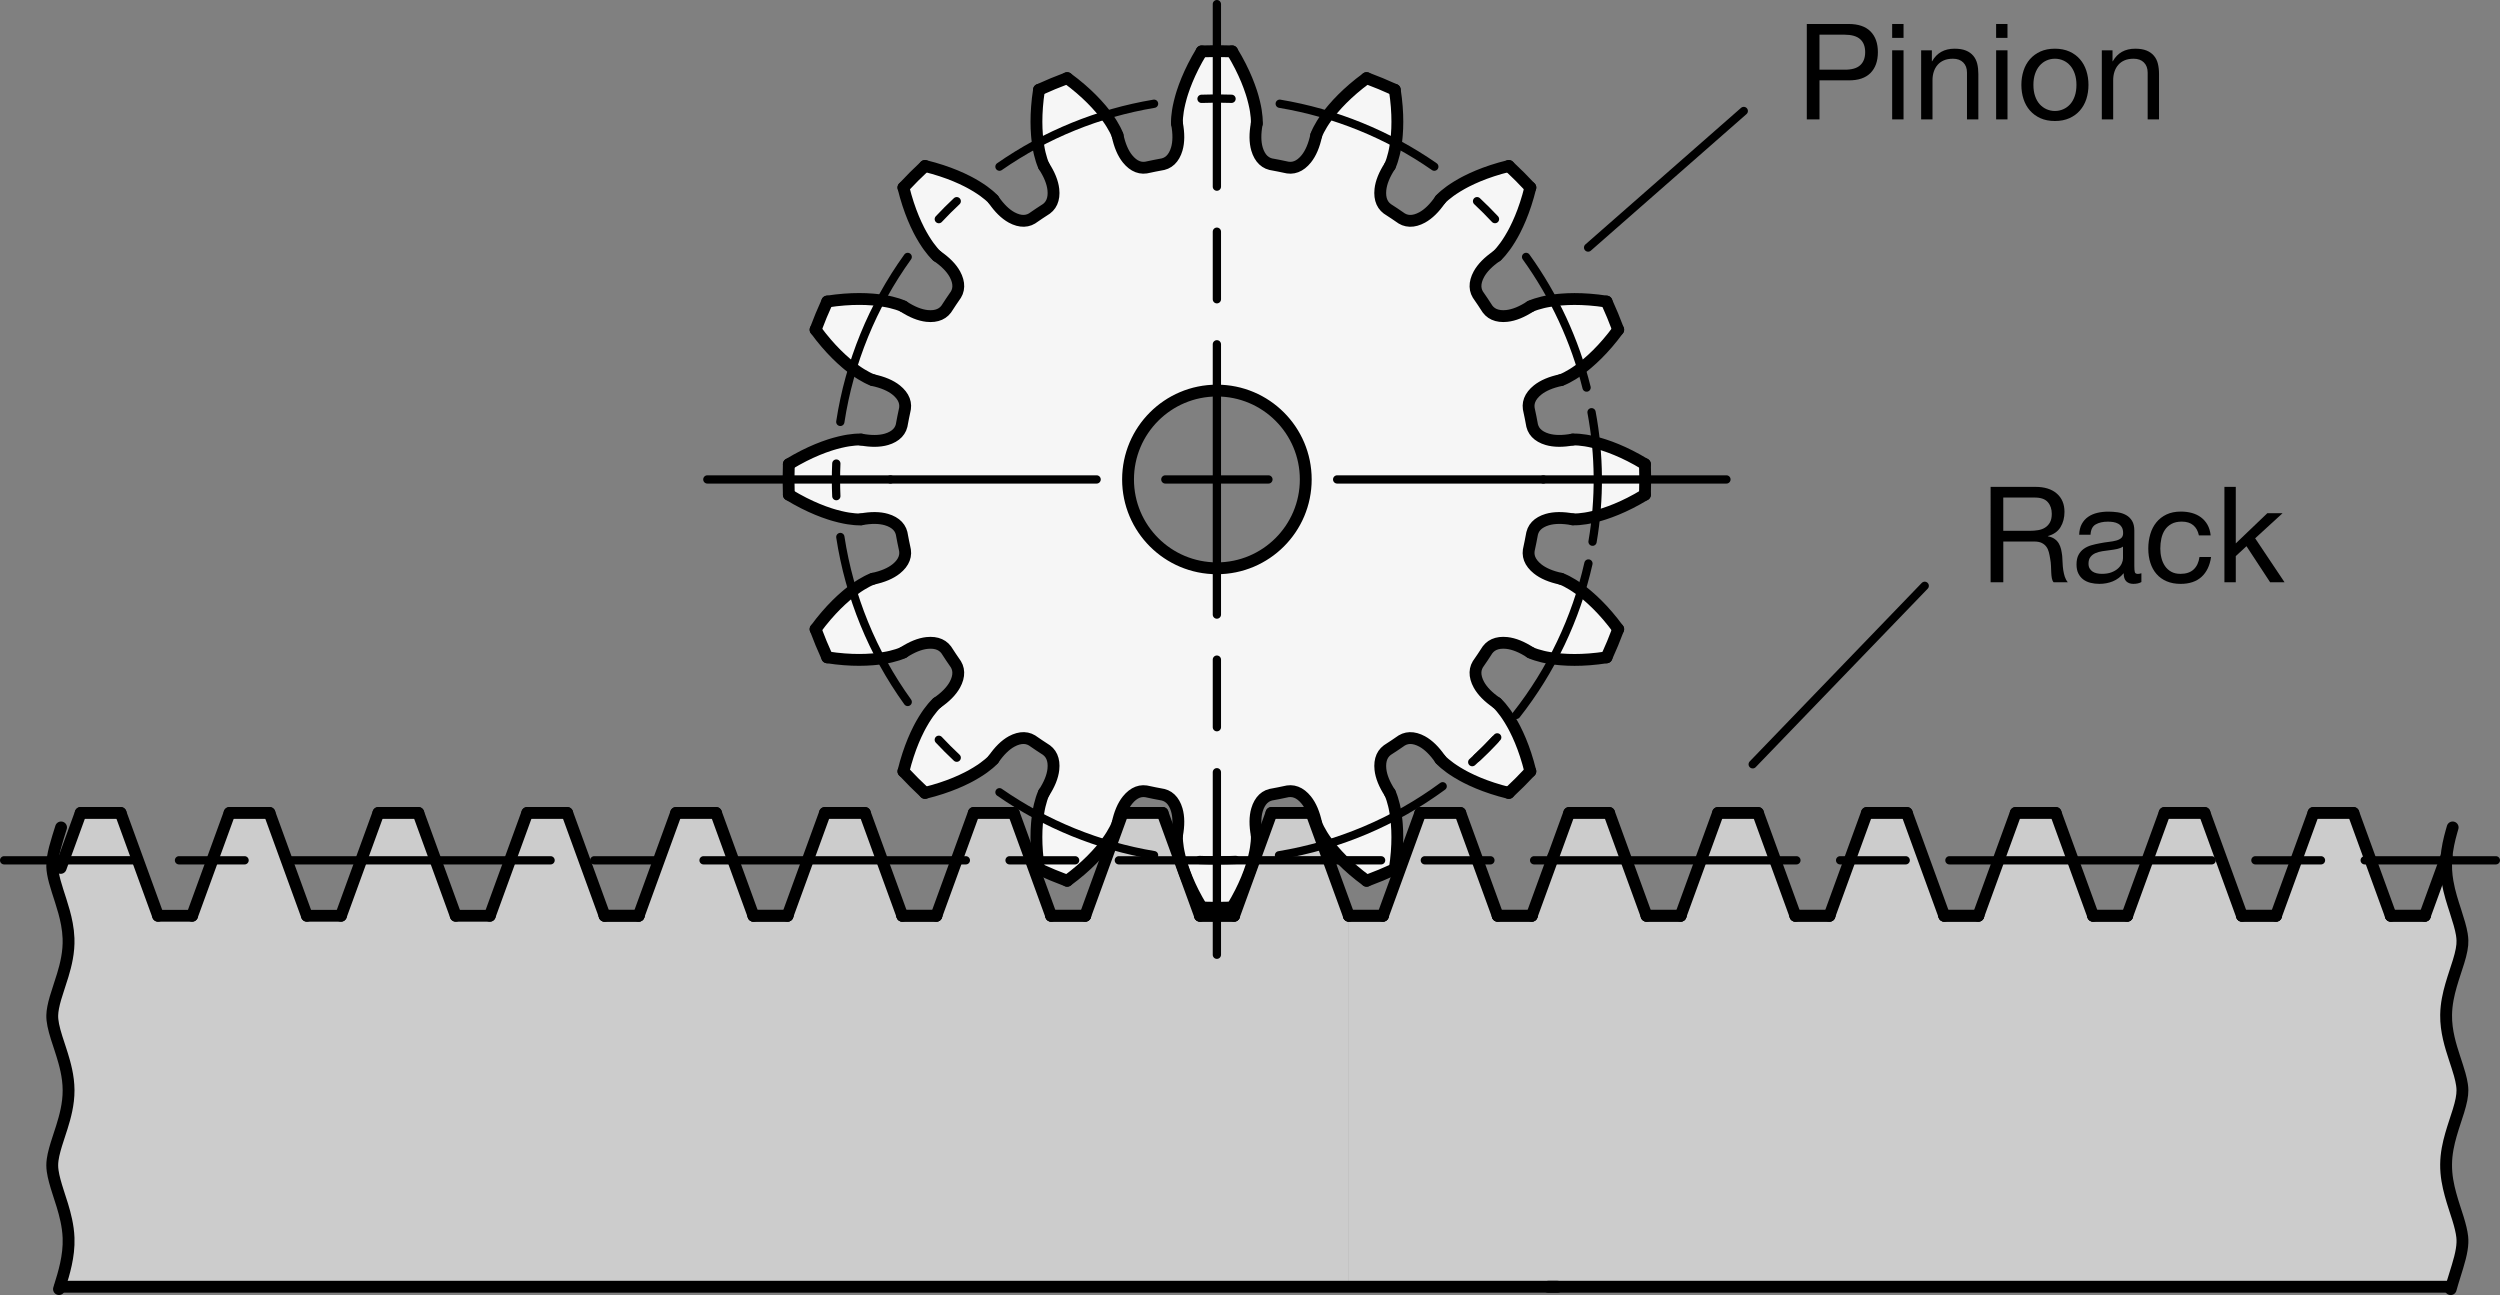 <?xml version="1.0" encoding="utf-8"?>
<!-- Generator: Adobe Illustrator 19.1.0, SVG Export Plug-In . SVG Version: 6.00 Build 0)  -->
<svg version="1.1" xmlns="http://www.w3.org/2000/svg" xmlns:xlink="http://www.w3.org/1999/xlink" x="0px" y="0px"
	 viewBox="0 0 149.679 77.534" enable-background="new 0 0 149.679 77.534" xml:space="preserve">
<rect x="0" y="0" width="149.679" height="77.534" fill="#808080" stroke="none"/>
<g id="MD_x5F_3_x5F_FUELLUNG_x5F_WS">
	<g id="LWPOLYLINE_4_">
		<path fill="#FFFFFF" d="M72.857,3.084L73.769,3.1l0.272,0.468l0.252,0.478l0.183,0.381l0.254,0.601l0.171,0.479l0.143,0.483
			l0.087,0.364l0.074,0.419l0.038,0.64l-0.071,0.539l-0.007,0.407l0.032,0.318l0.069,0.298l0.11,0.275l0.14,0.226l0.205,0.204
			l0.201,0.117l0.321,0.084l0.25,0.047l0.3,0.061l0.373,0.072l0.218-0.006l0.225-0.06l0.366-0.097L78.048,9.7l0.184-0.207
			l0.177-0.268l0.169-0.352l0.103-0.287l0.105-0.392l0.139-0.359l0.117-0.221l0.25-0.402l0.374-0.504l0.309-0.363l0.232-0.25
			l0.259-0.261l0.367-0.342l0.196-0.171l0.256-0.213l0.212-0.168l0.318-0.24l0.849,0.334L83.5,5.398l0.089,0.692l0.036,0.421
			l0.015,0.253l0.009,0.245l0.002,0.473l-0.01,0.316l-0.028,0.406l-0.032,0.29L83.53,8.832l-0.092,0.441l-0.074,0.267l-0.106,0.301
			l-0.136,0.247l-0.195,0.353l-0.093,0.203l-0.103,0.281l-0.049,0.179l-0.045,0.259l-0.01,0.277l0.013,0.155l0.061,0.253
			l0.119,0.232l0.183,0.2l0.396,0.265l0.254,0.171l0.231,0.16l0.108,0.061l0.248,0.082l0.182,0.017l0.199-0.017l0.232-0.061
			l0.246-0.107l0.172-0.101l0.18-0.129l0.173-0.148l0.196-0.198l0.116-0.133l0.2-0.257l0.119-0.157l0.199-0.189l0.161-0.134
			l0.193-0.146l0.365-0.244l0.365-0.214l0.236-0.125l0.524-0.248l0.552-0.224l0.942-0.31l0.252-0.069l0.274-0.07l0.657,0.634
			l0.634,0.657l-0.399,1.33l-0.102,0.271l-0.172,0.415l-0.123,0.271l-0.139,0.282l-0.078,0.149l-0.352,0.589l-0.232,0.331
			l-0.184,0.223l-0.189,0.199l-0.133,0.102l-0.279,0.215l-0.167,0.147l-0.142,0.141l-0.175,0.201l-0.171,0.246l-0.112,0.214
			l-0.062,0.16l-0.066,0.31l0.011,0.269l0.068,0.225l0.244,0.384l0.15,0.223l0.128,0.196l0.061,0.095l0.163,0.206l0.109,0.091
			l0.14,0.085l0.33,0.104l0.216,0.019l0.401-0.033l0.472-0.136l0.209-0.089l0.303-0.156l0.362-0.207l0.248-0.092l0.713-0.177
			l0.705-0.096l0.613-0.036l0.642,0.002l0.523,0.028l0.606,0.061l0.418,0.058l0.364,0.837l0.334,0.849l-0.655,0.825l-0.292,0.326
			l-0.296,0.307l-0.185,0.181L95.2,21.609l-0.191,0.166l-0.286,0.231l-0.218,0.162l-0.142,0.099l-0.306,0.195l-0.171,0.099
			l-0.298,0.145l-0.333,0.1l-0.347,0.1l-0.304,0.117l-0.248,0.123l-0.292,0.192l-0.24,0.221l-0.119,0.149l-0.122,0.218l-0.065,0.216
			l-0.015,0.183l0.022,0.201l0.057,0.262l0.073,0.367l0.048,0.274l0.075,0.232l0.085,0.194l0.173,0.148l0.226,0.156l0.238,0.108
			l0.22,0.066l0.337,0.055l0.38,0.012l0.212-0.011l0.569-0.071l0.295,0.01l0.337,0.039l0.431,0.08l0.195,0.046l0.885,0.274
			l0.396,0.154l0.275,0.118l0.31,0.144l0.228,0.112l0.323,0.17l0.323,0.181l0.25,0.149l0.016,0.912l-0.029,0.92l-0.332,0.195
			l-0.433,0.236l-0.354,0.177l-0.319,0.148l-0.261,0.111l-0.302,0.119l-0.203,0.074l-0.354,0.117l-0.323,0.092l-0.514,0.116
			l-0.527,0.072L94.3,31.098l-0.314-0.031l-0.326-0.039l-0.197-0.012l-0.696,0.056l-0.153,0.039l-0.453,0.206l-0.235,0.205
			L91.8,31.707l-0.098,0.279l-0.083,0.455l-0.101,0.48l-0.005,0.326l0.164,0.419l0.248,0.299l0.383,0.276l0.541,0.246l0.277,0.087
			l0.268,0.066l0.417,0.176l0.19,0.105l0.395,0.25l0.484,0.364l0.204,0.171l0.234,0.208l0.568,0.565l0.133,0.144l0.339,0.392
			l0.306,0.383l0.044,0.058l0.155,0.208l-0.334,0.849l-0.364,0.837l-0.227,0.033l-0.501,0.06l-0.233,0.021l-0.166,0.012
			l-0.427,0.021L94.556,39.5l-0.237,0.004l-0.191-0.001l-0.326-0.009l-0.073-0.004l-0.456-0.035l-0.134-0.015l-0.332-0.047
			l-0.073-0.012l-0.269-0.052l-0.471-0.123l-0.167-0.057l-0.363-0.183l-0.396-0.215l-0.277-0.117l-0.163-0.055l-0.194-0.051
			l-0.289-0.044l-0.126-0.006l-0.283,0.02l-0.305,0.091l-0.221,0.14l-0.069,0.064l-0.165,0.218l-0.224,0.342l-0.118,0.175
			l-0.122,0.174l-0.108,0.195c-0.05,0.119-0.076,0.247-0.076,0.375l0.02,0.223l0.095,0.311l0.109,0.22l0.275,0.381l0.388,0.378
			l0.259,0.202l0.204,0.163l0.176,0.191l0.459,0.629l0.156,0.257l0.089,0.157l0.46,0.959l0.357,0.985l0.138,0.471l0.096,0.372
			l-0.634,0.657l-0.657,0.634l-0.883-0.247l-0.537-0.184l-0.358-0.139l-0.348-0.15l-0.373-0.178l-0.379-0.203l-0.659-0.423
			l-0.341-0.272L86.27,45.5l-0.222-0.292c-0.164-0.216-0.351-0.413-0.559-0.587l-0.351-0.239l-0.359-0.151
			c-0.147-0.045-0.301-0.061-0.454-0.048c-0.204,0.021-0.397,0.103-0.554,0.235l-0.327,0.222l-0.516,0.364l-0.201,0.301
			l-0.073,0.239l-0.009,0.562l0.213,0.718l0.443,0.86l0.063,0.19l0.137,0.553l0.118,0.854l0.03,1.12l-0.04,0.714l-0.064,0.588
			l-0.033,0.235l-0.01,0.068l-0.838,0.375l-0.849,0.334l-0.194-0.145l-0.154-0.119l-0.149-0.118l-0.064-0.047l-0.182-0.157
			l-0.238-0.207l-0.198-0.18l-0.141-0.134l-0.225-0.224l-0.155-0.162l-0.159-0.174l-0.159-0.183l-0.14-0.17l-0.202-0.262
			l-0.189-0.269l-0.161-0.255l-0.214-0.4l-0.096-0.245l-0.12-0.453l-0.171-0.439c-0.081-0.173-0.181-0.336-0.299-0.486l-0.168-0.184
			l-0.198-0.161c-0.102-0.07-0.215-0.123-0.334-0.156c-0.108-0.029-0.221-0.04-0.333-0.031l-0.497,0.097l-0.199,0.04l-0.305,0.055
			c-0.11,0.017-0.216,0.052-0.315,0.103l-0.19,0.129l-0.054,0.05c-0.106,0.112-0.194,0.239-0.262,0.377l-0.071,0.193
			c-0.126,0.432-0.153,0.887-0.079,1.331c0.069,0.294,0.072,0.599,0.007,0.894l-0.083,0.471l-0.234,0.848l-0.589,1.41l-0.203,0.389
			l-0.329,0.571l-0.912,0.016l-0.912-0.016l-0.601-1.101l-0.401-0.933l-0.208-0.618l-0.149-0.581l-0.093-0.559
			c-0.051-0.304-0.04-0.615,0.035-0.914c0.048-0.37,0.026-0.747-0.064-1.109c-0.061-0.243-0.18-0.467-0.348-0.653
			c-0.077-0.08-0.166-0.147-0.265-0.198c-0.23-0.084-0.469-0.143-0.712-0.175l-0.52-0.108c-0.141-0.022-0.284-0.013-0.421,0.025
			c-0.133,0.039-0.257,0.102-0.367,0.185c-0.173,0.132-0.322,0.293-0.44,0.476c-0.128,0.199-0.232,0.413-0.31,0.637L66.911,49.3
			c-0.154,0.385-0.359,0.747-0.609,1.076l-0.265,0.346l-0.512,0.581l-0.278,0.28l-0.597,0.542l-0.251,0.207l-0.262,0.206
			L63.9,52.716l-0.849-0.334l-0.837-0.364l-0.068-0.496l-0.045-0.449l-0.04-1.249l0.05-0.719l0.055-0.417l0.08-0.421l0.195-0.657
			l0.258-0.468l0.236-0.512l0.125-0.467c0.047-0.246,0.036-0.5-0.032-0.742l-0.106-0.239l-0.128-0.167l-0.227-0.179l-0.353-0.231
			c-0.165-0.117-0.334-0.228-0.507-0.332c-0.144-0.067-0.302-0.099-0.46-0.093l-0.139,0.013c-0.296,0.056-0.574,0.183-0.809,0.371
			l-0.363,0.328l-0.542,0.659l-0.48,0.398l-0.262,0.18l-0.627,0.366l-0.802,0.375l-0.128,0.053l-0.745,0.268l-0.955,0.27
			l-0.657-0.634l-0.634-0.657l0.219-0.794l0.101-0.312l0.113-0.32l0.366-0.87l0.194-0.385l0.357-0.603l0.382-0.518
			c0.145-0.193,0.326-0.355,0.533-0.479c0.21-0.16,0.401-0.342,0.57-0.544l0.243-0.356l0.157-0.38l0.044-0.246
			c0.014-0.173-0.017-0.347-0.091-0.505l-0.135-0.218l-0.462-0.696L56.57,38.79c-0.144-0.143-0.326-0.24-0.525-0.279
			c-0.276-0.052-0.56-0.041-0.832,0.033c-0.257,0.069-0.506,0.168-0.74,0.295c-0.257,0.182-0.545,0.317-0.85,0.396l-0.388,0.097
			l-0.562,0.096l-0.335,0.036l-0.752,0.038l-0.34-0.001l-0.605-0.027l-0.458-0.041l-0.637-0.083l-0.364-0.837l-0.334-0.849
			l0.692-0.869l0.317-0.35l0.336-0.342l0.225-0.212l0.406-0.35l0.253-0.197l0.414-0.288l0.278-0.168l0.358-0.18
			c0.121-0.055,0.249-0.093,0.381-0.112l0.214-0.061c0.235-0.071,0.462-0.168,0.675-0.289c0.162-0.092,0.311-0.206,0.443-0.338
			l0.165-0.195l0.115-0.198c0.049-0.107,0.08-0.221,0.089-0.338l0.002-0.137l-0.038-0.231l-0.063-0.299l-0.057-0.291l-0.04-0.223
			l-0.089-0.271l-0.101-0.162l-0.117-0.128l-0.294-0.202l-0.291-0.117l-0.26-0.063l-0.23-0.03l-0.275-0.011l-0.514,0.037
			l-0.402,0.047l-0.375-0.023l-0.286-0.039l-0.206-0.038l-0.133-0.028l-1.044-0.306l-0.576-0.228l-0.462-0.211l-0.577-0.298
			l-0.361-0.205l-0.171-0.102l-0.016-0.912l0.016-0.912l0.935-0.519l0.551-0.26l0.852-0.331l0.717-0.208l0.646-0.124l0.46-0.035
			l0.574,0.063l0.327,0.02c0.358,0.014,0.715-0.05,1.046-0.187l0.221-0.132l0.198-0.174c0.167-0.178,0.262-0.412,0.266-0.655
			l0.13-0.646l0.038-0.357l-0.084-0.395l-0.243-0.303l-0.276-0.245l-0.384-0.229l-0.348-0.184l-0.717-0.172l-0.344-0.168
			l-0.265-0.156l-0.254-0.168l-0.363-0.269l-0.434-0.365l-0.15-0.137l-0.58-0.585l-0.341-0.386l-0.457-0.573l-0.12-0.161
			l0.334-0.849l0.364-0.837l0.761-0.096l1.075-0.057l1.486,0.104l0.313,0.056l0.561,0.145l0.781,0.386l0.837,0.301l0.195,0.026
			l0.431-0.014l0.23-0.062l0.312-0.19l0.351-0.48l0.193-0.287l0.103-0.148l0.138-0.243l0.063-0.241l0-0.267l-0.2-0.579l-0.251-0.363
			l-0.235-0.252l-0.316-0.273l-0.467-0.401l-0.196-0.238l-0.235-0.329l-0.353-0.588l-0.146-0.281l-0.176-0.364l-0.077-0.187
			l-0.135-0.332l-0.19-0.534l-0.153-0.496l-0.13-0.485l-0.013-0.052l0.634-0.657l0.657-0.634l1.286,0.382l0.85,0.343l0.685,0.345
			l0.395,0.236l0.3,0.204c0.325,0.214,0.602,0.493,0.816,0.818c0.163,0.207,0.351,0.394,0.558,0.558
			c0.152,0.119,0.319,0.216,0.497,0.29c0.189,0.082,0.395,0.117,0.6,0.102c0.168-0.016,0.329-0.074,0.469-0.169l0.38-0.263
			l0.29-0.19c0.121-0.066,0.23-0.154,0.319-0.259l0.134-0.21c0.085-0.201,0.126-0.418,0.119-0.636l-0.016-0.143
			c-0.033-0.267-0.107-0.526-0.219-0.771l-0.177-0.352l-0.239-0.434l-0.158-0.502l-0.121-0.603L62.1,8.185l-0.038-0.911l0.025-0.719
			l0.046-0.531l0.046-0.375l0.017-0.123l0.019-0.128l0.837-0.364l0.877-0.314l0.499,0.385l0.252,0.21L65,5.599l0.265,0.25
			l0.338,0.347l0.321,0.361l0.362,0.461l0.091,0.127l0.226,0.349l0.203,0.372l0.122,0.318l0.117,0.432l0.163,0.417l0.196,0.349
			l0.155,0.203l0.087,0.094c0.171,0.186,0.394,0.314,0.641,0.367l0.304,0.009l0.455-0.094l0.701-0.145l0.299-0.179l0.118-0.119
			l0.222-0.371l0.114-0.373l0.052-0.529l-0.025-0.459l-0.057-0.404l0.019-0.436l0.068-0.457l0.113-0.495l0.093-0.326l0.094-0.29
			l0.465-1.128l0.35-0.678l0.274-0.47L72.857,3.084v20.309c-2.935,0-5.315,2.38-5.315,5.315s2.38,5.315,5.315,5.315
			c2.936,0,5.315-2.38,5.315-5.315s-2.38-5.315-5.315-5.315V3.084"/>
	</g>
</g>
<g id="MD_x5F_3_x5F_FUELLUNG_x5F_GR">
	<g id="LWPOLYLINE_3_">
		<path fill="#F6F6F6" d="M72.857,3.084L73.769,3.1l0.272,0.468l0.252,0.478l0.183,0.381l0.254,0.601l0.171,0.479l0.143,0.483
			l0.087,0.364l0.074,0.419l0.038,0.64l-0.071,0.539l-0.007,0.407l0.032,0.318l0.069,0.298l0.11,0.275l0.14,0.226l0.205,0.204
			l0.201,0.117l0.321,0.084l0.25,0.047l0.3,0.061l0.373,0.072l0.218-0.006l0.225-0.06l0.366-0.097L78.048,9.7l0.184-0.207
			l0.177-0.268l0.169-0.352l0.103-0.287l0.105-0.392l0.139-0.359l0.117-0.221l0.25-0.402l0.374-0.504l0.309-0.363l0.232-0.25
			l0.259-0.261l0.367-0.342l0.196-0.171l0.256-0.213l0.212-0.168l0.318-0.24l0.849,0.334L83.5,5.398l0.089,0.692l0.036,0.421
			l0.015,0.253l0.009,0.245l0.002,0.473l-0.01,0.316l-0.028,0.406l-0.032,0.29L83.53,8.832l-0.092,0.441l-0.074,0.267l-0.106,0.301
			l-0.136,0.247l-0.195,0.353l-0.093,0.203l-0.103,0.281l-0.049,0.179l-0.045,0.259l-0.01,0.277l0.013,0.155l0.061,0.253
			l0.119,0.232l0.183,0.2l0.396,0.265l0.254,0.171l0.231,0.16l0.108,0.061l0.248,0.082l0.182,0.017l0.199-0.017l0.232-0.061
			l0.246-0.107l0.172-0.101l0.18-0.129l0.173-0.148l0.196-0.198l0.116-0.133l0.2-0.257l0.119-0.157l0.199-0.189l0.161-0.134
			l0.193-0.146l0.365-0.244l0.365-0.214l0.236-0.125l0.524-0.248l0.552-0.224l0.942-0.31l0.252-0.069l0.274-0.07l0.657,0.634
			l0.634,0.657l-0.399,1.33l-0.102,0.271l-0.172,0.415l-0.123,0.271l-0.139,0.282l-0.078,0.149l-0.352,0.589l-0.232,0.331
			l-0.184,0.223l-0.189,0.199l-0.133,0.102l-0.279,0.215l-0.167,0.147l-0.142,0.141l-0.175,0.201l-0.171,0.246l-0.112,0.214
			l-0.062,0.16l-0.066,0.31l0.011,0.269l0.068,0.225l0.244,0.384l0.15,0.223l0.128,0.196l0.061,0.095l0.163,0.206l0.109,0.091
			l0.14,0.085l0.33,0.104l0.216,0.019l0.401-0.033l0.472-0.136l0.209-0.089l0.303-0.156l0.362-0.207l0.248-0.092l0.713-0.177
			l0.705-0.096l0.613-0.036l0.642,0.002l0.523,0.028l0.606,0.061l0.418,0.058l0.364,0.837l0.334,0.849l-0.655,0.825l-0.292,0.326
			l-0.296,0.307l-0.185,0.181L95.2,21.609l-0.191,0.166l-0.286,0.231l-0.218,0.162l-0.142,0.099l-0.306,0.195l-0.171,0.099
			l-0.298,0.145l-0.333,0.1l-0.347,0.1l-0.304,0.117l-0.248,0.123l-0.292,0.192l-0.24,0.221l-0.119,0.149l-0.122,0.218l-0.065,0.216
			l-0.015,0.183l0.022,0.201l0.057,0.262l0.073,0.367l0.048,0.274l0.075,0.232l0.085,0.194l0.173,0.148l0.226,0.156l0.238,0.108
			l0.22,0.066l0.337,0.055l0.38,0.012l0.212-0.011l0.569-0.071l0.295,0.01l0.337,0.039l0.431,0.08l0.195,0.046l0.885,0.274
			l0.396,0.154l0.275,0.118l0.31,0.144l0.228,0.112l0.323,0.17l0.323,0.181l0.25,0.149l0.016,0.912l-0.029,0.92l-0.332,0.195
			l-0.433,0.236l-0.354,0.177l-0.319,0.148l-0.261,0.111l-0.302,0.119l-0.203,0.074l-0.354,0.117l-0.323,0.092l-0.514,0.116
			l-0.527,0.072L94.3,31.098l-0.314-0.031l-0.326-0.039l-0.197-0.012l-0.696,0.056l-0.153,0.039l-0.453,0.206l-0.235,0.205
			L91.8,31.707l-0.098,0.279l-0.083,0.455l-0.101,0.48l-0.005,0.326l0.164,0.419l0.248,0.299l0.383,0.276l0.541,0.246l0.277,0.087
			l0.268,0.066l0.417,0.176l0.19,0.105l0.395,0.25l0.484,0.364l0.204,0.171l0.234,0.208l0.568,0.565l0.133,0.144l0.339,0.392
			l0.306,0.383l0.044,0.058l0.155,0.208l-0.334,0.849l-0.364,0.837l-0.227,0.033l-0.501,0.06l-0.233,0.021l-0.166,0.012
			l-0.427,0.021L94.556,39.5l-0.237,0.004l-0.191-0.001l-0.326-0.009l-0.073-0.004l-0.456-0.035l-0.134-0.015l-0.332-0.047
			l-0.073-0.012l-0.269-0.052l-0.471-0.123l-0.167-0.057l-0.363-0.183l-0.396-0.215l-0.277-0.117l-0.163-0.055l-0.194-0.051
			l-0.289-0.044l-0.126-0.006l-0.283,0.02l-0.305,0.091l-0.221,0.14l-0.069,0.064l-0.165,0.218l-0.224,0.342l-0.118,0.175
			l-0.122,0.174l-0.108,0.195c-0.05,0.119-0.076,0.247-0.076,0.375l0.02,0.223l0.095,0.311l0.109,0.22l0.275,0.381l0.388,0.378
			l0.259,0.202l0.204,0.163l0.176,0.191l0.459,0.629l0.156,0.257l0.089,0.157l0.46,0.959l0.357,0.985l0.138,0.471l0.096,0.372
			l-0.634,0.657l-0.657,0.634l-0.883-0.247l-0.537-0.184l-0.358-0.139l-0.348-0.15l-0.373-0.178l-0.379-0.203l-0.659-0.423
			l-0.341-0.272L86.27,45.5l-0.222-0.292c-0.164-0.216-0.351-0.413-0.559-0.587l-0.351-0.239l-0.359-0.151
			c-0.147-0.045-0.301-0.061-0.454-0.048c-0.204,0.021-0.397,0.103-0.554,0.235l-0.327,0.222l-0.516,0.364l-0.201,0.301
			l-0.073,0.239l-0.009,0.562l0.213,0.718l0.443,0.86l0.063,0.19l0.137,0.553l0.118,0.854l0.03,1.12l-0.04,0.714l-0.064,0.588
			l-0.033,0.235l-0.01,0.068l-0.838,0.375l-0.849,0.334l-0.194-0.145l-0.154-0.119l-0.149-0.118l-0.064-0.047l-0.182-0.157
			l-0.238-0.207l-0.198-0.18l-0.141-0.134l-0.225-0.224l-0.155-0.162l-0.159-0.174l-0.159-0.183l-0.14-0.17l-0.202-0.262
			l-0.189-0.269l-0.161-0.255l-0.214-0.4l-0.096-0.245l-0.12-0.453l-0.171-0.439c-0.081-0.173-0.181-0.336-0.299-0.486l-0.168-0.184
			l-0.198-0.161c-0.102-0.07-0.215-0.123-0.334-0.156c-0.108-0.029-0.221-0.04-0.333-0.031l-0.497,0.097l-0.199,0.04l-0.305,0.055
			c-0.11,0.017-0.216,0.052-0.315,0.103l-0.19,0.129l-0.054,0.05c-0.106,0.112-0.194,0.239-0.262,0.377l-0.071,0.193
			c-0.126,0.432-0.153,0.887-0.079,1.331c0.069,0.294,0.072,0.599,0.007,0.894l-0.083,0.471l-0.234,0.848l-0.589,1.41l-0.203,0.389
			l-0.329,0.571l-0.912,0.016l-0.912-0.016l-0.601-1.101l-0.401-0.933l-0.208-0.618l-0.149-0.581l-0.093-0.559
			c-0.051-0.304-0.04-0.615,0.035-0.914c0.048-0.37,0.026-0.747-0.064-1.109c-0.061-0.243-0.18-0.467-0.348-0.653
			c-0.077-0.08-0.166-0.147-0.265-0.198c-0.23-0.084-0.469-0.143-0.712-0.175l-0.52-0.108c-0.141-0.022-0.284-0.013-0.421,0.025
			c-0.133,0.039-0.257,0.102-0.367,0.185c-0.173,0.132-0.322,0.293-0.44,0.476c-0.128,0.199-0.232,0.413-0.31,0.637L66.911,49.3
			c-0.154,0.385-0.359,0.747-0.609,1.076l-0.265,0.346l-0.512,0.581l-0.278,0.28l-0.597,0.542l-0.251,0.207l-0.262,0.206
			L63.9,52.716l-0.849-0.334l-0.837-0.364l-0.068-0.496l-0.045-0.449l-0.04-1.249l0.05-0.719l0.055-0.417l0.08-0.421l0.195-0.657
			l0.258-0.468l0.236-0.512l0.125-0.467c0.047-0.246,0.036-0.5-0.032-0.742l-0.106-0.239l-0.128-0.167l-0.227-0.179l-0.353-0.231
			c-0.165-0.117-0.334-0.228-0.507-0.332c-0.144-0.067-0.302-0.099-0.46-0.093l-0.139,0.013c-0.296,0.056-0.574,0.183-0.809,0.371
			l-0.363,0.328l-0.542,0.659l-0.48,0.398l-0.262,0.18l-0.627,0.366l-0.802,0.375l-0.128,0.053l-0.745,0.268l-0.955,0.27
			l-0.657-0.634l-0.634-0.657l0.219-0.794l0.101-0.312l0.113-0.32l0.366-0.87l0.194-0.385l0.357-0.603l0.382-0.518
			c0.145-0.193,0.326-0.355,0.533-0.479c0.21-0.16,0.401-0.342,0.57-0.544l0.243-0.356l0.157-0.38l0.044-0.246
			c0.014-0.173-0.017-0.347-0.091-0.505l-0.135-0.218l-0.462-0.696L56.57,38.79c-0.144-0.143-0.326-0.24-0.525-0.279
			c-0.276-0.052-0.56-0.041-0.832,0.033c-0.257,0.069-0.506,0.168-0.74,0.295c-0.257,0.182-0.545,0.317-0.85,0.396l-0.388,0.097
			l-0.562,0.096l-0.335,0.036l-0.752,0.038l-0.34-0.001l-0.605-0.027l-0.458-0.041l-0.637-0.083l-0.364-0.837l-0.334-0.849
			l0.692-0.869l0.317-0.35l0.336-0.342l0.225-0.212l0.406-0.35l0.253-0.197l0.414-0.288l0.278-0.168l0.358-0.18
			c0.121-0.055,0.249-0.093,0.381-0.112l0.214-0.061c0.235-0.071,0.462-0.168,0.675-0.289c0.162-0.092,0.311-0.206,0.443-0.338
			l0.165-0.195l0.115-0.198c0.049-0.107,0.08-0.221,0.089-0.338l0.002-0.137l-0.038-0.231l-0.063-0.299l-0.057-0.291l-0.04-0.223
			l-0.089-0.271l-0.101-0.162l-0.117-0.128l-0.294-0.202l-0.291-0.117l-0.26-0.063l-0.23-0.03l-0.275-0.011l-0.514,0.037
			l-0.402,0.047l-0.375-0.023l-0.286-0.039l-0.206-0.038l-0.133-0.028l-1.044-0.306l-0.576-0.228l-0.462-0.211l-0.577-0.298
			l-0.361-0.205l-0.171-0.102l-0.016-0.912l0.016-0.912l0.935-0.519l0.551-0.26l0.852-0.331l0.717-0.208l0.646-0.124l0.46-0.035
			l0.574,0.063l0.327,0.02c0.358,0.014,0.715-0.05,1.046-0.187l0.221-0.132l0.198-0.174c0.167-0.178,0.262-0.412,0.266-0.655
			l0.13-0.646l0.038-0.357l-0.084-0.395l-0.243-0.303l-0.276-0.245l-0.384-0.229l-0.348-0.184l-0.717-0.172l-0.344-0.168
			l-0.265-0.156l-0.254-0.168l-0.363-0.269l-0.434-0.365l-0.15-0.137l-0.58-0.585l-0.341-0.386l-0.457-0.573l-0.12-0.161
			l0.334-0.849l0.364-0.837l0.761-0.096l1.075-0.057l1.486,0.104l0.313,0.056l0.561,0.145l0.781,0.386l0.837,0.301l0.195,0.026
			l0.431-0.014l0.23-0.062l0.312-0.19l0.351-0.48l0.193-0.287l0.103-0.148l0.138-0.243l0.063-0.241l0-0.267l-0.2-0.579l-0.251-0.363
			l-0.235-0.252l-0.316-0.273l-0.467-0.401l-0.196-0.238l-0.235-0.329l-0.353-0.588l-0.146-0.281l-0.176-0.364l-0.077-0.187
			l-0.135-0.332l-0.19-0.534l-0.153-0.496l-0.13-0.485l-0.013-0.052l0.634-0.657l0.657-0.634l1.286,0.382l0.85,0.343l0.685,0.345
			l0.395,0.236l0.3,0.204c0.325,0.214,0.602,0.493,0.816,0.818c0.163,0.207,0.351,0.394,0.558,0.558
			c0.152,0.119,0.319,0.216,0.497,0.29c0.189,0.082,0.395,0.117,0.6,0.102c0.168-0.016,0.329-0.074,0.469-0.169l0.38-0.263
			l0.29-0.19c0.121-0.066,0.23-0.154,0.319-0.259l0.134-0.21c0.085-0.201,0.126-0.418,0.119-0.636l-0.016-0.143
			c-0.033-0.267-0.107-0.526-0.219-0.771l-0.177-0.352l-0.239-0.434l-0.158-0.502l-0.121-0.603L62.1,8.185l-0.038-0.911l0.025-0.719
			l0.046-0.531l0.046-0.375l0.017-0.123l0.019-0.128l0.837-0.364l0.877-0.314l0.499,0.385l0.252,0.21L65,5.599l0.265,0.25
			l0.338,0.347l0.321,0.361l0.362,0.461l0.091,0.127l0.226,0.349l0.203,0.372l0.122,0.318l0.117,0.432l0.163,0.417l0.196,0.349
			l0.155,0.203l0.087,0.094c0.171,0.186,0.394,0.314,0.641,0.367l0.304,0.009l0.455-0.094l0.701-0.145l0.299-0.179l0.118-0.119
			l0.222-0.371l0.114-0.373l0.052-0.529l-0.025-0.459l-0.057-0.404l0.019-0.436l0.068-0.457l0.113-0.495l0.093-0.326l0.094-0.29
			l0.465-1.128l0.35-0.678l0.274-0.47L72.857,3.084v20.309c-2.935,0-5.315,2.38-5.315,5.315s2.38,5.315,5.315,5.315
			c2.936,0,5.315-2.38,5.315-5.315s-2.38-5.315-5.315-5.315V3.084"/>
	</g>
</g>
<g id="MD_x5F_6_x5F_COLOR_x5F_K027">
	<g id="LWPOLYLINE_1_">
		<path fill="#CCCCCC" d="M62.934,54.828l-2.241-6.156h-2.391l-2.241,6.156h-2.04l-2.241-6.156h-2.391l-2.241,6.156h-2.04
			l-2.241-6.156h-2.391l-2.241,6.156h-2.04l-2.241-6.156h-2.391l-2.241,6.156h-2.04l-2.241-6.156h-2.391l-2.241,6.156h-2.04
			l-2.241-6.156h-2.391l-2.241,6.156h-2.04l-2.241-6.156H4.831l-1.647,3.693c1.045,2.039,1.189,4.422,0.4,6.572
			c-0.618,1.228-0.605,2.679,0.036,3.896c0.612,1.468,0.647,3.113,0.1,4.607c-0.801,1.528-0.78,3.356,0.057,4.865
			c0.491,1.553,0.42,3.23-0.2,4.736h77.182V54.828l-2.241-6.156h-2.391l-2.241,6.156h-2.04l-2.241-6.156h-2.391l-2.241,6.156H62.934
			z"/>
	</g>
	<g id="LWPOLYLINE_2_">
		<path fill="#CCCCCC" d="M146.726,77.04H80.758V54.828h2.04l2.241-6.156h2.391l2.241,6.156h2.04l2.241-6.156h2.391l2.241,6.156
			h2.04l2.241-6.156h2.391l2.241,6.156h2.04l2.241-6.156h2.391l2.241,6.156h2.04l2.241-6.156h2.391l2.241,6.156h2.04l2.241-6.156
			h2.391l2.241,6.156h2.04l2.241-6.156h2.391l2.241,6.156h2.04l1.116-3.065l0.683,2.681c0.616,1.243,0.6,2.706-0.042,3.935
			c-0.602,1.441-0.645,3.055-0.12,4.526c0.769,1.401,0.8,3.09,0.082,4.518c-0.594,1.533-0.588,3.233,0.018,4.761
			C147.612,73.744,147.541,75.539,146.726,77.04z"/>
	</g>
</g>
<g id="MD_x5F_1_x5F_050">
	<g id="LINE">
		
			<line fill="none" stroke="#000000" stroke-width="0.709" stroke-linecap="round" stroke-linejoin="round" stroke-miterlimit="10" x1="3.603" y1="77.04" x2="93.254" y2="77.04"/>
	</g>
	<g id="LINE_1_">
		
			<line fill="none" stroke="#000000" stroke-width="0.709" stroke-linecap="round" stroke-linejoin="round" stroke-miterlimit="10" x1="92.694" y1="77.04" x2="146.627" y2="77.04"/>
	</g>
	<g id="LINE_2_">
		
			<line fill="none" stroke="#000000" stroke-width="0.709" stroke-linecap="round" stroke-linejoin="round" stroke-miterlimit="10" x1="56.062" y1="54.828" x2="58.302" y2="48.672"/>
	</g>
	<g id="LINE_3_">
		
			<line fill="none" stroke="#000000" stroke-width="0.709" stroke-linecap="round" stroke-linejoin="round" stroke-miterlimit="10" x1="36.198" y1="54.828" x2="38.238" y2="54.828"/>
	</g>
	<g id="LINE_4_">
		
			<line fill="none" stroke="#000000" stroke-width="0.709" stroke-linecap="round" stroke-linejoin="round" stroke-miterlimit="10" x1="36.198" y1="54.828" x2="33.958" y2="48.672"/>
	</g>
	<g id="LINE_5_">
		
			<line fill="none" stroke="#000000" stroke-width="0.709" stroke-linecap="round" stroke-linejoin="round" stroke-miterlimit="10" x1="29.326" y1="54.828" x2="31.567" y2="48.672"/>
	</g>
	<g id="LINE_6_">
		
			<line fill="none" stroke="#000000" stroke-width="0.709" stroke-linecap="round" stroke-linejoin="round" stroke-miterlimit="10" x1="45.11" y1="54.828" x2="42.87" y2="48.672"/>
	</g>
	<g id="LINE_7_">
		
			<line fill="none" stroke="#000000" stroke-width="0.709" stroke-linecap="round" stroke-linejoin="round" stroke-miterlimit="10" x1="38.238" y1="54.828" x2="40.479" y2="48.672"/>
	</g>
	<g id="LINE_8_">
		
			<line fill="none" stroke="#000000" stroke-width="0.709" stroke-linecap="round" stroke-linejoin="round" stroke-miterlimit="10" x1="54.022" y1="54.828" x2="51.781" y2="48.672"/>
	</g>
	<g id="LINE_9_">
		
			<line fill="none" stroke="#000000" stroke-width="0.709" stroke-linecap="round" stroke-linejoin="round" stroke-miterlimit="10" x1="47.15" y1="54.828" x2="49.391" y2="48.672"/>
	</g>
	<g id="LINE_10_">
		
			<line fill="none" stroke="#000000" stroke-width="0.709" stroke-linecap="round" stroke-linejoin="round" stroke-miterlimit="10" x1="45.11" y1="54.828" x2="47.15" y2="54.828"/>
	</g>
	<g id="LINE_11_">
		
			<line fill="none" stroke="#000000" stroke-width="0.709" stroke-linecap="round" stroke-linejoin="round" stroke-miterlimit="10" x1="54.022" y1="54.828" x2="56.062" y2="54.828"/>
	</g>
	<g id="LINE_12_">
		
			<line fill="none" stroke="#000000" stroke-width="0.709" stroke-linecap="round" stroke-linejoin="round" stroke-miterlimit="10" x1="127.357" y1="54.828" x2="129.598" y2="48.672"/>
	</g>
	<g id="LINE_13_">
		
			<line fill="none" stroke="#000000" stroke-width="0.709" stroke-linecap="round" stroke-linejoin="round" stroke-miterlimit="10" x1="62.934" y1="54.828" x2="60.693" y2="48.672"/>
	</g>
	<g id="LINE_14_">
		
			<line fill="none" stroke="#000000" stroke-width="0.709" stroke-linecap="round" stroke-linejoin="round" stroke-miterlimit="10" x1="71.846" y1="54.828" x2="69.605" y2="48.672"/>
	</g>
	<g id="LINE_15_">
		
			<line fill="none" stroke="#000000" stroke-width="0.709" stroke-linecap="round" stroke-linejoin="round" stroke-miterlimit="10" x1="64.974" y1="54.828" x2="67.214" y2="48.672"/>
	</g>
	<g id="LINE_16_">
		
			<line fill="none" stroke="#000000" stroke-width="0.709" stroke-linecap="round" stroke-linejoin="round" stroke-miterlimit="10" x1="73.886" y1="54.828" x2="76.126" y2="48.672"/>
	</g>
	<g id="LINE_17_">
		
			<line fill="none" stroke="#000000" stroke-width="0.709" stroke-linecap="round" stroke-linejoin="round" stroke-miterlimit="10" x1="62.934" y1="54.828" x2="64.974" y2="54.828"/>
	</g>
	<g id="LINE_18_">
		
			<line fill="none" stroke="#000000" stroke-width="0.709" stroke-linecap="round" stroke-linejoin="round" stroke-miterlimit="10" x1="71.846" y1="54.828" x2="73.886" y2="54.828"/>
	</g>
	<g id="LINE_19_">
		
			<line fill="none" stroke="#000000" stroke-width="0.709" stroke-linecap="round" stroke-linejoin="round" stroke-miterlimit="10" x1="80.758" y1="54.828" x2="78.517" y2="48.672"/>
	</g>
	<g id="LINE_20_">
		
			<line fill="none" stroke="#000000" stroke-width="0.709" stroke-linecap="round" stroke-linejoin="round" stroke-miterlimit="10" x1="89.67" y1="54.828" x2="87.429" y2="48.672"/>
	</g>
	<g id="LINE_21_">
		
			<line fill="none" stroke="#000000" stroke-width="0.709" stroke-linecap="round" stroke-linejoin="round" stroke-miterlimit="10" x1="82.798" y1="54.828" x2="85.038" y2="48.672"/>
	</g>
	<g id="LINE_22_">
		
			<line fill="none" stroke="#000000" stroke-width="0.709" stroke-linecap="round" stroke-linejoin="round" stroke-miterlimit="10" x1="91.71" y1="54.828" x2="92.995" y2="51.297"/>
	</g>
	<g id="LINE_23_">
		
			<line fill="none" stroke="#000000" stroke-width="0.709" stroke-linecap="round" stroke-linejoin="round" stroke-miterlimit="10" x1="80.758" y1="54.828" x2="82.798" y2="54.828"/>
	</g>
	<g id="LINE_24_">
		
			<line fill="none" stroke="#000000" stroke-width="0.709" stroke-linecap="round" stroke-linejoin="round" stroke-miterlimit="10" x1="89.67" y1="54.828" x2="91.71" y2="54.828"/>
	</g>
	<g id="LINE_25_">
		
			<line fill="none" stroke="#000000" stroke-width="0.709" stroke-linecap="round" stroke-linejoin="round" stroke-miterlimit="10" x1="107.493" y1="54.828" x2="109.533" y2="54.828"/>
	</g>
	<g id="LINE_26_">
		
			<line fill="none" stroke="#000000" stroke-width="0.709" stroke-linecap="round" stroke-linejoin="round" stroke-miterlimit="10" x1="98.582" y1="54.828" x2="96.341" y2="48.672"/>
	</g>
	<g id="LINE_27_">
		
			<line fill="none" stroke="#000000" stroke-width="0.709" stroke-linecap="round" stroke-linejoin="round" stroke-miterlimit="10" x1="92.995" y1="51.297" x2="93.95" y2="48.672"/>
	</g>
	<g id="LINE_28_">
		
			<line fill="none" stroke="#000000" stroke-width="0.709" stroke-linecap="round" stroke-linejoin="round" stroke-miterlimit="10" x1="107.493" y1="54.828" x2="105.253" y2="48.672"/>
	</g>
	<g id="LINE_29_">
		
			<line fill="none" stroke="#000000" stroke-width="0.709" stroke-linecap="round" stroke-linejoin="round" stroke-miterlimit="10" x1="100.621" y1="54.828" x2="102.862" y2="48.672"/>
	</g>
	<g id="LINE_30_">
		
			<line fill="none" stroke="#000000" stroke-width="0.709" stroke-linecap="round" stroke-linejoin="round" stroke-miterlimit="10" x1="98.582" y1="54.828" x2="100.621" y2="54.828"/>
	</g>
	<g id="LINE_31_">
		
			<line fill="none" stroke="#000000" stroke-width="0.709" stroke-linecap="round" stroke-linejoin="round" stroke-miterlimit="10" x1="116.405" y1="54.828" x2="114.165" y2="48.672"/>
	</g>
	<g id="LINE_32_">
		
			<line fill="none" stroke="#000000" stroke-width="0.709" stroke-linecap="round" stroke-linejoin="round" stroke-miterlimit="10" x1="109.533" y1="54.828" x2="111.774" y2="48.672"/>
	</g>
	<g id="LINE_33_">
		
			<line fill="none" stroke="#000000" stroke-width="0.709" stroke-linecap="round" stroke-linejoin="round" stroke-miterlimit="10" x1="125.317" y1="54.828" x2="123.077" y2="48.672"/>
	</g>
	<g id="LINE_34_">
		
			<line fill="none" stroke="#000000" stroke-width="0.709" stroke-linecap="round" stroke-linejoin="round" stroke-miterlimit="10" x1="118.445" y1="54.828" x2="120.686" y2="48.672"/>
	</g>
	<g id="LINE_35_">
		
			<line fill="none" stroke="#000000" stroke-width="0.709" stroke-linecap="round" stroke-linejoin="round" stroke-miterlimit="10" x1="116.405" y1="54.828" x2="118.445" y2="54.828"/>
	</g>
	<g id="LINE_36_">
		
			<line fill="none" stroke="#000000" stroke-width="0.709" stroke-linecap="round" stroke-linejoin="round" stroke-miterlimit="10" x1="125.317" y1="54.828" x2="127.357" y2="54.828"/>
	</g>
	<g id="LINE_37_">
		
			<line fill="none" stroke="#000000" stroke-width="0.709" stroke-linecap="round" stroke-linejoin="round" stroke-miterlimit="10" x1="134.229" y1="54.828" x2="131.989" y2="48.672"/>
	</g>
	<g id="LINE_38_">
		
			<line fill="none" stroke="#000000" stroke-width="0.709" stroke-linecap="round" stroke-linejoin="round" stroke-miterlimit="10" x1="143.141" y1="54.828" x2="140.901" y2="48.672"/>
	</g>
	<g id="LINE_39_">
		
			<line fill="none" stroke="#000000" stroke-width="0.709" stroke-linecap="round" stroke-linejoin="round" stroke-miterlimit="10" x1="136.269" y1="54.828" x2="138.51" y2="48.672"/>
	</g>
	<g id="LINE_40_">
		
			<line fill="none" stroke="#000000" stroke-width="0.709" stroke-linecap="round" stroke-linejoin="round" stroke-miterlimit="10" x1="145.181" y1="54.828" x2="146.479" y2="51.261"/>
	</g>
	<g id="LINE_41_">
		
			<line fill="none" stroke="#000000" stroke-width="0.709" stroke-linecap="round" stroke-linejoin="round" stroke-miterlimit="10" x1="134.229" y1="54.828" x2="136.269" y2="54.828"/>
	</g>
	<g id="LINE_42_">
		
			<line fill="none" stroke="#000000" stroke-width="0.709" stroke-linecap="round" stroke-linejoin="round" stroke-miterlimit="10" x1="143.141" y1="54.828" x2="145.181" y2="54.828"/>
	</g>
	<g id="LINE_43_">
		
			<line fill="none" stroke="#000000" stroke-width="0.709" stroke-linecap="round" stroke-linejoin="round" stroke-miterlimit="10" x1="143.141" y1="54.828" x2="145.181" y2="54.828"/>
	</g>
	<g id="LINE_44_">
		
			<line fill="none" stroke="#000000" stroke-width="0.709" stroke-linecap="round" stroke-linejoin="round" stroke-miterlimit="10" x1="134.229" y1="54.828" x2="136.269" y2="54.828"/>
	</g>
	<g id="LINE_45_">
		
			<line fill="none" stroke="#000000" stroke-width="0.709" stroke-linecap="round" stroke-linejoin="round" stroke-miterlimit="10" x1="125.317" y1="54.828" x2="127.357" y2="54.828"/>
	</g>
	<g id="LINE_46_">
		
			<line fill="none" stroke="#000000" stroke-width="0.709" stroke-linecap="round" stroke-linejoin="round" stroke-miterlimit="10" x1="116.405" y1="54.828" x2="118.445" y2="54.828"/>
	</g>
	<g id="LINE_47_">
		
			<line fill="none" stroke="#000000" stroke-width="0.709" stroke-linecap="round" stroke-linejoin="round" stroke-miterlimit="10" x1="107.493" y1="54.828" x2="109.533" y2="54.828"/>
	</g>
	<g id="LINE_48_">
		
			<line fill="none" stroke="#000000" stroke-width="0.709" stroke-linecap="round" stroke-linejoin="round" stroke-miterlimit="10" x1="98.582" y1="54.828" x2="100.621" y2="54.828"/>
	</g>
	<g id="LINE_49_">
		
			<line fill="none" stroke="#000000" stroke-width="0.709" stroke-linecap="round" stroke-linejoin="round" stroke-miterlimit="10" x1="89.67" y1="54.828" x2="91.71" y2="54.828"/>
	</g>
	<g id="LINE_50_">
		
			<line fill="none" stroke="#000000" stroke-width="0.709" stroke-linecap="round" stroke-linejoin="round" stroke-miterlimit="10" x1="80.758" y1="54.828" x2="82.798" y2="54.828"/>
	</g>
	<g id="LINE_51_">
		
			<line fill="none" stroke="#000000" stroke-width="0.709" stroke-linecap="round" stroke-linejoin="round" stroke-miterlimit="10" x1="71.846" y1="54.828" x2="73.886" y2="54.828"/>
	</g>
	<g id="LINE_52_">
		
			<line fill="none" stroke="#000000" stroke-width="0.709" stroke-linecap="round" stroke-linejoin="round" stroke-miterlimit="10" x1="62.934" y1="54.828" x2="64.974" y2="54.828"/>
	</g>
	<g id="LINE_53_">
		
			<line fill="none" stroke="#000000" stroke-width="0.709" stroke-linecap="round" stroke-linejoin="round" stroke-miterlimit="10" x1="54.022" y1="54.828" x2="56.062" y2="54.828"/>
	</g>
	<g id="LINE_54_">
		
			<line fill="none" stroke="#000000" stroke-width="0.709" stroke-linecap="round" stroke-linejoin="round" stroke-miterlimit="10" x1="45.11" y1="54.828" x2="47.15" y2="54.828"/>
	</g>
	<g id="LINE_55_">
		
			<line fill="none" stroke="#000000" stroke-width="0.709" stroke-linecap="round" stroke-linejoin="round" stroke-miterlimit="10" x1="36.198" y1="54.828" x2="38.238" y2="54.828"/>
	</g>
	<g id="LINE_57_">
		
			<line fill="none" stroke="#000000" stroke-width="0.709" stroke-linecap="round" stroke-linejoin="round" stroke-miterlimit="10" x1="31.567" y1="48.672" x2="33.958" y2="48.672"/>
	</g>
	<g id="LINE_58_">
		
			<line fill="none" stroke="#000000" stroke-width="0.709" stroke-linecap="round" stroke-linejoin="round" stroke-miterlimit="10" x1="40.479" y1="48.672" x2="42.87" y2="48.672"/>
	</g>
	<g id="LINE_59_">
		
			<line fill="none" stroke="#000000" stroke-width="0.709" stroke-linecap="round" stroke-linejoin="round" stroke-miterlimit="10" x1="49.391" y1="48.672" x2="51.781" y2="48.672"/>
	</g>
	<g id="LINE_60_">
		
			<line fill="none" stroke="#000000" stroke-width="0.709" stroke-linecap="round" stroke-linejoin="round" stroke-miterlimit="10" x1="58.302" y1="48.672" x2="60.693" y2="48.672"/>
	</g>
	<g id="LINE_61_">
		
			<line fill="none" stroke="#000000" stroke-width="0.709" stroke-linecap="round" stroke-linejoin="round" stroke-miterlimit="10" x1="67.214" y1="48.672" x2="69.605" y2="48.672"/>
	</g>
	<g id="LINE_62_">
		
			<line fill="none" stroke="#000000" stroke-width="0.709" stroke-linecap="round" stroke-linejoin="round" stroke-miterlimit="10" x1="76.126" y1="48.672" x2="78.517" y2="48.672"/>
	</g>
	<g id="LINE_63_">
		
			<line fill="none" stroke="#000000" stroke-width="0.709" stroke-linecap="round" stroke-linejoin="round" stroke-miterlimit="10" x1="85.038" y1="48.672" x2="87.429" y2="48.672"/>
	</g>
	<g id="LINE_64_">
		
			<line fill="none" stroke="#000000" stroke-width="0.709" stroke-linecap="round" stroke-linejoin="round" stroke-miterlimit="10" x1="93.95" y1="48.672" x2="96.341" y2="48.672"/>
	</g>
	<g id="LINE_65_">
		
			<line fill="none" stroke="#000000" stroke-width="0.709" stroke-linecap="round" stroke-linejoin="round" stroke-miterlimit="10" x1="102.862" y1="48.672" x2="105.253" y2="48.672"/>
	</g>
	<g id="LINE_66_">
		
			<line fill="none" stroke="#000000" stroke-width="0.709" stroke-linecap="round" stroke-linejoin="round" stroke-miterlimit="10" x1="111.774" y1="48.672" x2="114.165" y2="48.672"/>
	</g>
	<g id="LINE_67_">
		
			<line fill="none" stroke="#000000" stroke-width="0.709" stroke-linecap="round" stroke-linejoin="round" stroke-miterlimit="10" x1="120.686" y1="48.672" x2="123.077" y2="48.672"/>
	</g>
	<g id="LINE_68_">
		
			<line fill="none" stroke="#000000" stroke-width="0.709" stroke-linecap="round" stroke-linejoin="round" stroke-miterlimit="10" x1="129.598" y1="48.672" x2="131.989" y2="48.672"/>
	</g>
	<g id="LINE_69_">
		
			<line fill="none" stroke="#000000" stroke-width="0.709" stroke-linecap="round" stroke-linejoin="round" stroke-miterlimit="10" x1="138.51" y1="48.672" x2="140.901" y2="48.672"/>
	</g>
	<g id="CIRCLE">
		
			<path fill="none" stroke="#000000" stroke-width="0.709" stroke-linecap="round" stroke-linejoin="round" stroke-miterlimit="10" d="
			M67.538,28.705c0-2.938,2.382-5.32,5.32-5.32c2.938,0,5.32,2.382,5.32,5.32s-2.382,5.32-5.32,5.32
			C69.919,34.025,67.538,31.643,67.538,28.705L67.538,28.705z"/>
	</g>
	<g id="SPLINE">
		
			<path fill="none" stroke="#000000" stroke-width="0.709" stroke-linecap="round" stroke-linejoin="round" stroke-miterlimit="10" d="
			M51.551,31.094c-0.021,0.002-0.064,0.004-0.128,0.004c-0.032,0-0.07-0.001-0.112-0.003s-0.091-0.005-0.144-0.009
			c-0.107-0.009-0.234-0.023-0.382-0.047c-0.037-0.006-0.075-0.012-0.115-0.02c-0.039-0.007-0.08-0.015-0.122-0.023
			c-0.084-0.017-0.173-0.036-0.266-0.059c-0.094-0.023-0.192-0.048-0.295-0.077c-0.051-0.015-0.104-0.03-0.158-0.046
			c-0.054-0.016-0.109-0.034-0.165-0.052c-0.224-0.073-0.465-0.161-0.722-0.267c-0.129-0.053-0.261-0.111-0.397-0.173
			c-0.136-0.062-0.276-0.13-0.419-0.202c-0.286-0.145-0.586-0.311-0.897-0.5"/>
	</g>
	<g id="SPLINE_1_">
		
			<path fill="none" stroke="#000000" stroke-width="0.709" stroke-linecap="round" stroke-linejoin="round" stroke-miterlimit="10" d="
			M62.206,52.034c-0.056-0.36-0.094-0.7-0.119-1.02c-0.012-0.16-0.021-0.315-0.027-0.465c-0.006-0.15-0.008-0.294-0.008-0.433
			c0-0.278,0.011-0.535,0.03-0.77c0.005-0.059,0.01-0.116,0.015-0.172c0.005-0.056,0.011-0.11,0.018-0.164
			c0.013-0.106,0.026-0.207,0.041-0.302c0.015-0.095,0.031-0.185,0.047-0.269c0.008-0.042,0.017-0.083,0.025-0.122
			c0.009-0.039,0.017-0.077,0.026-0.113c0.035-0.146,0.07-0.269,0.103-0.371c0.016-0.051,0.032-0.096,0.047-0.137
			c0.015-0.04,0.028-0.075,0.04-0.105c0.024-0.059,0.043-0.098,0.052-0.117"/>
	</g>
	<g id="ARC">
		
			<path fill="none" stroke="#000000" stroke-width="0.709" stroke-linecap="round" stroke-linejoin="round" stroke-miterlimit="10" d="
			M62.206,52.034c0.554,0.253,1.117,0.486,1.687,0.699"/>
	</g>
	<g id="SPLINE_2_">
		
			<path fill="none" stroke="#000000" stroke-width="0.709" stroke-linecap="round" stroke-linejoin="round" stroke-miterlimit="10" d="
			M66.91,49.303c-0.007,0.02-0.021,0.061-0.046,0.12c-0.012,0.03-0.027,0.064-0.046,0.103c-0.018,0.039-0.039,0.082-0.064,0.13
			c-0.049,0.095-0.111,0.208-0.19,0.335c-0.02,0.032-0.04,0.065-0.062,0.098c-0.022,0.034-0.044,0.068-0.068,0.104
			c-0.048,0.071-0.1,0.146-0.156,0.224c-0.057,0.078-0.118,0.159-0.184,0.243c-0.033,0.042-0.068,0.085-0.103,0.128
			c-0.036,0.043-0.073,0.088-0.111,0.132c-0.153,0.179-0.327,0.368-0.523,0.565c-0.098,0.098-0.202,0.199-0.312,0.301
			c-0.11,0.102-0.226,0.205-0.347,0.31c-0.244,0.209-0.512,0.423-0.805,0.637"/>
	</g>
	<g id="SPLINE_3_">
		
			<path fill="none" stroke="#000000" stroke-width="0.709" stroke-linecap="round" stroke-linejoin="round" stroke-miterlimit="10" d="
			M70.469,50.011c0.112-0.601,0.107-1.108-0.013-1.522c-0.04-0.138-0.094-0.268-0.158-0.38c-0.127-0.225-0.295-0.382-0.502-0.473
			c-0.052-0.023-0.107-0.042-0.163-0.055c-0.056-0.014-0.113-0.022-0.17-0.032c-0.114-0.02-0.227-0.042-0.34-0.065
			c-0.113-0.023-0.226-0.046-0.339-0.071c-0.056-0.012-0.112-0.027-0.17-0.035c-0.057-0.009-0.115-0.012-0.172-0.011
			c-0.227,0.005-0.442,0.086-0.645,0.245c-0.102,0.079-0.201,0.179-0.291,0.291c-0.27,0.336-0.468,0.804-0.595,1.401"/>
	</g>
	<g id="SPLINE_4_">
		
			<path fill="none" stroke="#000000" stroke-width="0.709" stroke-linecap="round" stroke-linejoin="round" stroke-miterlimit="10" d="
			M71.944,54.335c-0.189-0.311-0.355-0.611-0.5-0.897c-0.073-0.143-0.14-0.283-0.202-0.419c-0.062-0.136-0.12-0.269-0.173-0.397
			c-0.106-0.257-0.194-0.499-0.267-0.722c-0.018-0.056-0.035-0.111-0.052-0.165c-0.016-0.054-0.032-0.106-0.046-0.158
			c-0.029-0.103-0.055-0.201-0.077-0.295s-0.042-0.182-0.059-0.266c-0.008-0.042-0.016-0.083-0.023-0.122
			c-0.007-0.039-0.014-0.078-0.02-0.115c-0.024-0.148-0.038-0.276-0.047-0.382c-0.004-0.053-0.007-0.101-0.009-0.144
			c-0.002-0.043-0.003-0.08-0.003-0.112c0-0.064,0.002-0.107,0.004-0.128"/>
	</g>
	<g id="ARC_1_">
		
			<path fill="none" stroke="#000000" stroke-width="0.709" stroke-linecap="round" stroke-linejoin="round" stroke-miterlimit="10" d="
			M71.944,54.335c0.608,0.022,1.217,0.022,1.826,0"/>
	</g>
	<g id="SPLINE_5_">
		
			<path fill="none" stroke="#000000" stroke-width="0.709" stroke-linecap="round" stroke-linejoin="round" stroke-miterlimit="10" d="
			M75.245,50.011c0.002,0.021,0.004,0.064,0.004,0.128c0,0.032-0.001,0.07-0.003,0.112c-0.002,0.043-0.005,0.091-0.009,0.144
			c-0.009,0.107-0.023,0.234-0.047,0.382c-0.006,0.037-0.012,0.075-0.02,0.115c-0.007,0.039-0.015,0.08-0.023,0.122
			c-0.017,0.084-0.036,0.173-0.059,0.266c-0.023,0.094-0.048,0.192-0.077,0.295c-0.015,0.051-0.03,0.104-0.046,0.158
			c-0.016,0.054-0.034,0.109-0.052,0.165c-0.073,0.224-0.161,0.465-0.267,0.722c-0.053,0.129-0.111,0.261-0.173,0.397
			c-0.062,0.136-0.13,0.276-0.202,0.419c-0.145,0.286-0.311,0.586-0.5,0.897"/>
	</g>
	<g id="SPLINE_6_">
		
			<path fill="none" stroke="#000000" stroke-width="0.709" stroke-linecap="round" stroke-linejoin="round" stroke-miterlimit="10" d="
			M78.804,49.303c-0.127-0.598-0.325-1.065-0.595-1.401c-0.09-0.112-0.189-0.211-0.291-0.291c-0.204-0.159-0.419-0.24-0.645-0.245
			c-0.057-0.001-0.115,0.002-0.172,0.011c-0.057,0.009-0.113,0.023-0.17,0.035c-0.113,0.025-0.226,0.048-0.339,0.071
			c-0.113,0.023-0.227,0.044-0.34,0.065c-0.057,0.01-0.114,0.018-0.17,0.032c-0.056,0.014-0.111,0.033-0.163,0.055
			c-0.208,0.091-0.375,0.249-0.502,0.473c-0.064,0.112-0.118,0.242-0.158,0.38c-0.121,0.414-0.125,0.922-0.013,1.522"/>
	</g>
	<g id="SPLINE_7_">
		
			<path fill="none" stroke="#000000" stroke-width="0.709" stroke-linecap="round" stroke-linejoin="round" stroke-miterlimit="10" d="
			M81.822,52.733c-0.294-0.215-0.562-0.428-0.805-0.637c-0.122-0.105-0.238-0.208-0.347-0.31c-0.11-0.102-0.214-0.202-0.312-0.301
			c-0.197-0.197-0.37-0.386-0.523-0.565c-0.038-0.045-0.075-0.089-0.111-0.132c-0.036-0.043-0.07-0.086-0.103-0.128
			c-0.066-0.084-0.128-0.165-0.184-0.243s-0.109-0.152-0.156-0.224c-0.024-0.036-0.047-0.07-0.068-0.104
			c-0.022-0.034-0.042-0.067-0.062-0.098c-0.079-0.128-0.141-0.24-0.19-0.335c-0.024-0.048-0.046-0.091-0.064-0.13
			c-0.018-0.039-0.033-0.073-0.046-0.103c-0.025-0.059-0.039-0.1-0.046-0.12"/>
	</g>
	<g id="ARC_2_">
		
			<path fill="none" stroke="#000000" stroke-width="0.709" stroke-linecap="round" stroke-linejoin="round" stroke-miterlimit="10" d="
			M81.822,52.733c0.57-0.213,1.133-0.446,1.687-0.699"/>
	</g>
	<g id="SPLINE_8_">
		
			<path fill="none" stroke="#000000" stroke-width="0.709" stroke-linecap="round" stroke-linejoin="round" stroke-miterlimit="10" d="
			M83.217,47.476c0.01,0.019,0.028,0.058,0.052,0.117c0.012,0.03,0.026,0.065,0.04,0.105c0.015,0.04,0.03,0.086,0.047,0.137
			c0.033,0.102,0.068,0.225,0.103,0.371c0.009,0.036,0.017,0.074,0.026,0.113s0.017,0.08,0.025,0.122
			c0.017,0.084,0.033,0.174,0.047,0.269c0.015,0.095,0.029,0.196,0.041,0.302c0.006,0.053,0.012,0.108,0.018,0.164
			c0.005,0.056,0.011,0.113,0.015,0.172c0.018,0.235,0.03,0.491,0.03,0.77c0,0.139-0.002,0.284-0.008,0.433
			c-0.006,0.15-0.014,0.305-0.027,0.465c-0.024,0.32-0.063,0.661-0.119,1.02"/>
	</g>
	<g id="SPLINE_9_">
		
			<path fill="none" stroke="#000000" stroke-width="0.709" stroke-linecap="round" stroke-linejoin="round" stroke-miterlimit="10" d="
			M86.234,45.46c-0.346-0.504-0.708-0.859-1.086-1.067c-0.126-0.069-0.256-0.123-0.38-0.157c-0.249-0.069-0.479-0.062-0.69,0.02
			c-0.053,0.021-0.105,0.046-0.154,0.076c-0.049,0.03-0.096,0.065-0.143,0.098c-0.095,0.066-0.19,0.131-0.286,0.195
			c-0.096,0.064-0.193,0.127-0.29,0.19c-0.049,0.031-0.098,0.061-0.145,0.095c-0.047,0.034-0.09,0.073-0.129,0.114
			c-0.157,0.164-0.251,0.373-0.283,0.63c-0.016,0.128-0.016,0.269,0,0.411c0.047,0.429,0.237,0.899,0.57,1.412"/>
	</g>
	<g id="SPLINE_10_">
		
			<path fill="none" stroke="#000000" stroke-width="0.709" stroke-linecap="round" stroke-linejoin="round" stroke-miterlimit="10" d="
			M90.334,47.474c-0.353-0.086-0.683-0.181-0.988-0.281c-0.153-0.05-0.299-0.101-0.439-0.153s-0.275-0.105-0.403-0.158
			c-0.257-0.107-0.49-0.215-0.7-0.322c-0.052-0.027-0.103-0.053-0.153-0.08c-0.05-0.026-0.098-0.053-0.144-0.079
			c-0.093-0.052-0.181-0.104-0.263-0.154c-0.082-0.05-0.159-0.099-0.23-0.147c-0.036-0.024-0.07-0.047-0.103-0.07
			c-0.033-0.023-0.065-0.045-0.095-0.067c-0.121-0.088-0.222-0.168-0.304-0.237c-0.041-0.035-0.077-0.067-0.108-0.095
			s-0.059-0.055-0.081-0.077c-0.046-0.045-0.074-0.077-0.088-0.093"/>
	</g>
	<g id="ARC_3_">
		
			<path fill="none" stroke="#000000" stroke-width="0.709" stroke-linecap="round" stroke-linejoin="round" stroke-miterlimit="10" d="
			M90.334,47.474c0.446-0.415,0.876-0.846,1.291-1.291"/>
	</g>
	<g id="SPLINE_11_">
		
			<path fill="none" stroke="#000000" stroke-width="0.709" stroke-linecap="round" stroke-linejoin="round" stroke-miterlimit="10" d="
			M89.611,42.082c0.016,0.014,0.048,0.043,0.093,0.088c0.023,0.023,0.049,0.05,0.077,0.081c0.029,0.032,0.061,0.068,0.095,0.108
			c0.069,0.082,0.149,0.182,0.237,0.304c0.022,0.03,0.044,0.062,0.067,0.095c0.023,0.033,0.046,0.067,0.07,0.103
			c0.047,0.071,0.096,0.148,0.147,0.23s0.102,0.17,0.154,0.263c0.026,0.047,0.052,0.095,0.079,0.144s0.053,0.101,0.08,0.153
			c0.107,0.21,0.215,0.443,0.322,0.7c0.053,0.128,0.106,0.263,0.158,0.403s0.103,0.287,0.153,0.439
			c0.1,0.305,0.195,0.634,0.281,0.988"/>
	</g>
	<g id="SPLINE_12_">
		
			<path fill="none" stroke="#000000" stroke-width="0.709" stroke-linecap="round" stroke-linejoin="round" stroke-miterlimit="10" d="
			M91.627,39.065c-0.512-0.333-0.983-0.523-1.412-0.57c-0.143-0.016-0.283-0.015-0.411,0c-0.256,0.032-0.466,0.126-0.63,0.283
			c-0.041,0.039-0.079,0.083-0.114,0.129s-0.064,0.096-0.095,0.145c-0.062,0.097-0.126,0.194-0.19,0.29s-0.129,0.192-0.195,0.286
			c-0.033,0.047-0.068,0.094-0.098,0.143c-0.03,0.049-0.055,0.102-0.076,0.154c-0.082,0.211-0.089,0.441-0.02,0.69
			c0.034,0.124,0.088,0.254,0.157,0.38c0.208,0.378,0.563,0.74,1.067,1.086"/>
	</g>
	<g id="SPLINE_13_">
		
			<path fill="none" stroke="#000000" stroke-width="0.709" stroke-linecap="round" stroke-linejoin="round" stroke-miterlimit="10" d="
			M96.186,39.357c-0.36,0.056-0.7,0.094-1.02,0.119c-0.16,0.012-0.315,0.021-0.465,0.027s-0.294,0.008-0.433,0.008
			c-0.278,0-0.535-0.011-0.77-0.03c-0.059-0.005-0.116-0.01-0.172-0.015c-0.056-0.005-0.11-0.011-0.164-0.018
			c-0.106-0.013-0.207-0.026-0.302-0.041s-0.185-0.031-0.269-0.047c-0.042-0.008-0.083-0.017-0.122-0.025
			c-0.039-0.009-0.077-0.017-0.113-0.026c-0.146-0.035-0.269-0.07-0.371-0.103c-0.051-0.016-0.096-0.032-0.137-0.047
			c-0.04-0.015-0.075-0.028-0.105-0.04c-0.059-0.024-0.098-0.043-0.117-0.052"/>
	</g>
	<g id="ARC_4_">
		
			<path fill="none" stroke="#000000" stroke-width="0.709" stroke-linecap="round" stroke-linejoin="round" stroke-miterlimit="10" d="
			M96.186,39.357c0.253-0.554,0.486-1.117,0.699-1.687"/>
	</g>
	<g id="SPLINE_14_">
		
			<path fill="none" stroke="#000000" stroke-width="0.709" stroke-linecap="round" stroke-linejoin="round" stroke-miterlimit="10" d="
			M93.455,34.652c0.02,0.007,0.061,0.021,0.12,0.046c0.03,0.012,0.064,0.027,0.103,0.046s0.082,0.039,0.13,0.064
			c0.095,0.049,0.208,0.111,0.335,0.19c0.032,0.02,0.065,0.04,0.098,0.062c0.034,0.022,0.068,0.044,0.104,0.068
			c0.071,0.048,0.146,0.1,0.224,0.156c0.078,0.057,0.159,0.118,0.243,0.184c0.042,0.033,0.085,0.068,0.128,0.103
			c0.043,0.036,0.088,0.073,0.132,0.111c0.179,0.153,0.368,0.327,0.565,0.523c0.098,0.098,0.199,0.202,0.301,0.312
			c0.102,0.11,0.205,0.226,0.31,0.347c0.209,0.244,0.423,0.512,0.637,0.805"/>
	</g>
	<g id="SPLINE_15_">
		
			<path fill="none" stroke="#000000" stroke-width="0.709" stroke-linecap="round" stroke-linejoin="round" stroke-miterlimit="10" d="
			M94.163,31.094c-0.601-0.112-1.108-0.107-1.522,0.013c-0.138,0.04-0.268,0.094-0.38,0.158c-0.225,0.127-0.382,0.295-0.473,0.502
			c-0.023,0.052-0.042,0.107-0.055,0.163S91.71,32.043,91.7,32.1c-0.02,0.114-0.042,0.227-0.065,0.34s-0.046,0.226-0.071,0.339
			c-0.012,0.056-0.027,0.112-0.035,0.17s-0.012,0.115-0.011,0.172c0.005,0.227,0.086,0.442,0.245,0.645
			c0.079,0.102,0.179,0.201,0.291,0.291c0.336,0.27,0.804,0.468,1.401,0.595"/>
	</g>
	<g id="SPLINE_16_">
		
			<path fill="none" stroke="#000000" stroke-width="0.709" stroke-linecap="round" stroke-linejoin="round" stroke-miterlimit="10" d="
			M98.486,29.618c-0.311,0.189-0.611,0.355-0.897,0.5c-0.143,0.073-0.283,0.14-0.419,0.202c-0.136,0.062-0.269,0.12-0.397,0.173
			c-0.257,0.106-0.499,0.194-0.722,0.267c-0.056,0.018-0.111,0.035-0.165,0.052c-0.054,0.016-0.106,0.032-0.158,0.046
			c-0.103,0.029-0.201,0.055-0.295,0.077c-0.094,0.023-0.182,0.042-0.266,0.059c-0.042,0.008-0.083,0.016-0.122,0.023
			s-0.078,0.014-0.115,0.02c-0.148,0.024-0.276,0.038-0.382,0.047c-0.053,0.004-0.101,0.007-0.144,0.009s-0.08,0.003-0.112,0.003
			c-0.064,0-0.107-0.002-0.128-0.004"/>
	</g>
	<g id="ARC_5_">
		
			<path fill="none" stroke="#000000" stroke-width="0.709" stroke-linecap="round" stroke-linejoin="round" stroke-miterlimit="10" d="
			M98.486,29.618c0.022-0.608,0.022-1.217,0-1.826"/>
	</g>
	<g id="SPLINE_17_">
		
			<path fill="none" stroke="#000000" stroke-width="0.709" stroke-linecap="round" stroke-linejoin="round" stroke-miterlimit="10" d="
			M94.163,26.317c0.021-0.002,0.064-0.004,0.128-0.004c0.032,0,0.07,0.001,0.112,0.003s0.091,0.005,0.144,0.009
			c0.107,0.009,0.234,0.023,0.382,0.047c0.037,0.006,0.075,0.012,0.115,0.02s0.08,0.015,0.122,0.023
			c0.084,0.017,0.173,0.036,0.266,0.059c0.094,0.023,0.192,0.048,0.295,0.077c0.051,0.015,0.104,0.03,0.158,0.046
			c0.054,0.016,0.109,0.034,0.165,0.052c0.224,0.073,0.465,0.161,0.722,0.267c0.129,0.053,0.261,0.111,0.397,0.173
			c0.136,0.062,0.276,0.13,0.419,0.202c0.286,0.145,0.586,0.311,0.897,0.5"/>
	</g>
	<g id="SPLINE_18_">
		
			<path fill="none" stroke="#000000" stroke-width="0.709" stroke-linecap="round" stroke-linejoin="round" stroke-miterlimit="10" d="
			M93.455,22.758c-0.598,0.127-1.065,0.325-1.401,0.595c-0.112,0.09-0.211,0.189-0.291,0.291c-0.159,0.204-0.24,0.419-0.245,0.645
			c-0.001,0.057,0.002,0.115,0.011,0.172c0.009,0.057,0.023,0.113,0.035,0.17c0.025,0.113,0.048,0.226,0.071,0.339
			s0.044,0.227,0.065,0.34c0.01,0.057,0.018,0.114,0.032,0.17s0.033,0.111,0.055,0.163c0.091,0.208,0.249,0.375,0.473,0.502
			c0.112,0.064,0.242,0.118,0.38,0.158c0.414,0.121,0.922,0.125,1.522,0.013"/>
	</g>
	<g id="SPLINE_19_">
		
			<path fill="none" stroke="#000000" stroke-width="0.709" stroke-linecap="round" stroke-linejoin="round" stroke-miterlimit="10" d="
			M96.885,19.741c-0.215,0.294-0.428,0.562-0.637,0.805c-0.105,0.122-0.208,0.238-0.31,0.347c-0.102,0.11-0.202,0.214-0.301,0.312
			c-0.197,0.197-0.386,0.37-0.565,0.523c-0.045,0.038-0.089,0.075-0.132,0.111c-0.043,0.036-0.086,0.07-0.128,0.103
			c-0.084,0.066-0.165,0.128-0.243,0.184c-0.078,0.057-0.152,0.109-0.224,0.156c-0.036,0.024-0.07,0.047-0.104,0.068
			c-0.034,0.022-0.067,0.042-0.098,0.062c-0.128,0.079-0.24,0.141-0.335,0.19c-0.048,0.024-0.091,0.046-0.13,0.064
			c-0.039,0.018-0.073,0.033-0.103,0.046c-0.059,0.025-0.1,0.039-0.12,0.046"/>
	</g>
	<g id="ARC_6_">
		
			<path fill="none" stroke="#000000" stroke-width="0.709" stroke-linecap="round" stroke-linejoin="round" stroke-miterlimit="10" d="
			M96.885,19.741c-0.213-0.57-0.446-1.133-0.699-1.687"/>
	</g>
	<g id="SPLINE_20_">
		
			<path fill="none" stroke="#000000" stroke-width="0.709" stroke-linecap="round" stroke-linejoin="round" stroke-miterlimit="10" d="
			M91.627,18.346c0.019-0.01,0.058-0.028,0.117-0.052c0.03-0.012,0.065-0.026,0.105-0.04c0.04-0.015,0.086-0.03,0.137-0.047
			c0.102-0.033,0.225-0.068,0.371-0.103c0.036-0.009,0.074-0.017,0.113-0.026s0.08-0.017,0.122-0.025
			c0.084-0.017,0.174-0.033,0.269-0.047c0.095-0.015,0.196-0.029,0.302-0.041c0.053-0.006,0.108-0.012,0.164-0.018
			c0.056-0.005,0.113-0.011,0.172-0.015c0.235-0.018,0.491-0.03,0.77-0.03c0.139,0,0.284,0.002,0.433,0.008
			c0.15,0.006,0.305,0.014,0.465,0.027c0.32,0.024,0.661,0.063,1.02,0.119"/>
	</g>
	<g id="SPLINE_21_">
		
			<path fill="none" stroke="#000000" stroke-width="0.709" stroke-linecap="round" stroke-linejoin="round" stroke-miterlimit="10" d="
			M89.611,15.329c-0.504,0.346-0.859,0.708-1.067,1.086c-0.069,0.126-0.123,0.256-0.157,0.38c-0.069,0.249-0.062,0.479,0.02,0.69
			c0.021,0.053,0.046,0.105,0.076,0.154c0.03,0.049,0.065,0.096,0.098,0.143c0.066,0.095,0.131,0.19,0.195,0.286
			c0.064,0.096,0.127,0.193,0.19,0.29c0.031,0.049,0.061,0.098,0.095,0.145s0.073,0.09,0.114,0.129
			c0.164,0.157,0.373,0.251,0.63,0.283c0.128,0.016,0.269,0.016,0.411,0c0.429-0.047,0.899-0.237,1.412-0.57"/>
	</g>
	<g id="SPLINE_22_">
		
			<path fill="none" stroke="#000000" stroke-width="0.709" stroke-linecap="round" stroke-linejoin="round" stroke-miterlimit="10" d="
			M91.625,11.228c-0.086,0.353-0.181,0.683-0.281,0.988c-0.05,0.153-0.101,0.299-0.153,0.439c-0.052,0.14-0.105,0.275-0.158,0.403
			c-0.107,0.257-0.215,0.49-0.322,0.7c-0.027,0.052-0.053,0.103-0.08,0.153c-0.026,0.05-0.053,0.098-0.079,0.144
			c-0.052,0.093-0.104,0.181-0.154,0.263c-0.05,0.082-0.099,0.159-0.147,0.23c-0.024,0.036-0.047,0.07-0.07,0.103
			c-0.023,0.033-0.045,0.065-0.067,0.095c-0.088,0.121-0.168,0.222-0.237,0.304c-0.035,0.041-0.067,0.077-0.095,0.108
			c-0.029,0.032-0.055,0.059-0.077,0.081c-0.045,0.046-0.077,0.074-0.093,0.088"/>
	</g>
	<g id="ARC_7_">
		
			<path fill="none" stroke="#000000" stroke-width="0.709" stroke-linecap="round" stroke-linejoin="round" stroke-miterlimit="10" d="
			M91.625,11.228c-0.415-0.446-0.846-0.876-1.291-1.291"/>
	</g>
	<g id="SPLINE_23_">
		
			<path fill="none" stroke="#000000" stroke-width="0.709" stroke-linecap="round" stroke-linejoin="round" stroke-miterlimit="10" d="
			M86.234,11.951c0.014-0.016,0.043-0.048,0.088-0.093c0.023-0.023,0.05-0.049,0.081-0.077s0.068-0.061,0.108-0.095
			c0.082-0.069,0.182-0.149,0.304-0.237c0.03-0.022,0.062-0.044,0.095-0.067c0.033-0.023,0.067-0.046,0.103-0.07
			c0.071-0.047,0.148-0.096,0.23-0.147c0.082-0.05,0.17-0.102,0.263-0.154c0.047-0.026,0.095-0.052,0.144-0.079
			c0.05-0.026,0.101-0.053,0.153-0.08c0.21-0.107,0.443-0.215,0.7-0.322c0.128-0.053,0.263-0.106,0.403-0.158
			c0.14-0.052,0.287-0.103,0.439-0.153c0.305-0.1,0.634-0.195,0.988-0.281"/>
	</g>
	<g id="SPLINE_24_">
		
			<path fill="none" stroke="#000000" stroke-width="0.709" stroke-linecap="round" stroke-linejoin="round" stroke-miterlimit="10" d="
			M83.217,9.935c-0.333,0.512-0.523,0.983-0.57,1.412c-0.016,0.143-0.015,0.283,0,0.411c0.032,0.256,0.126,0.466,0.283,0.63
			c0.039,0.041,0.083,0.079,0.129,0.114c0.047,0.034,0.096,0.064,0.145,0.095c0.097,0.062,0.194,0.126,0.29,0.19
			c0.096,0.064,0.192,0.129,0.286,0.195c0.047,0.033,0.094,0.068,0.143,0.098c0.049,0.03,0.102,0.055,0.154,0.076
			c0.211,0.082,0.441,0.089,0.69,0.02c0.124-0.034,0.254-0.088,0.38-0.157c0.378-0.208,0.74-0.563,1.086-1.067"/>
	</g>
	<g id="SPLINE_25_">
		
			<path fill="none" stroke="#000000" stroke-width="0.709" stroke-linecap="round" stroke-linejoin="round" stroke-miterlimit="10" d="
			M83.508,5.376c0.056,0.36,0.094,0.7,0.119,1.02c0.012,0.16,0.021,0.315,0.027,0.465c0.006,0.15,0.008,0.294,0.008,0.433
			c0,0.278-0.011,0.535-0.03,0.77c-0.005,0.059-0.01,0.116-0.015,0.172c-0.005,0.056-0.011,0.11-0.018,0.164
			c-0.013,0.106-0.026,0.207-0.041,0.302S83.527,8.886,83.51,8.97c-0.008,0.042-0.017,0.083-0.025,0.122
			c-0.009,0.039-0.017,0.077-0.026,0.113c-0.035,0.146-0.07,0.269-0.103,0.371c-0.016,0.051-0.032,0.096-0.047,0.137
			c-0.015,0.04-0.028,0.075-0.04,0.105c-0.024,0.059-0.043,0.098-0.052,0.117"/>
	</g>
	<g id="ARC_8_">
		
			<path fill="none" stroke="#000000" stroke-width="0.709" stroke-linecap="round" stroke-linejoin="round" stroke-miterlimit="10" d="
			M83.508,5.376c-0.554-0.253-1.117-0.486-1.687-0.699"/>
	</g>
	<g id="SPLINE_26_">
		
			<path fill="none" stroke="#000000" stroke-width="0.709" stroke-linecap="round" stroke-linejoin="round" stroke-miterlimit="10" d="
			M78.804,8.107c0.007-0.02,0.021-0.061,0.046-0.12c0.012-0.03,0.027-0.064,0.046-0.103s0.039-0.082,0.064-0.13
			c0.049-0.095,0.111-0.208,0.19-0.335c0.02-0.032,0.04-0.065,0.062-0.098s0.044-0.068,0.068-0.104
			c0.048-0.071,0.1-0.146,0.156-0.224c0.057-0.078,0.118-0.159,0.184-0.243c0.033-0.042,0.068-0.085,0.103-0.128
			c0.036-0.043,0.073-0.088,0.111-0.132c0.153-0.179,0.327-0.368,0.523-0.565c0.098-0.098,0.202-0.199,0.312-0.301
			c0.11-0.102,0.226-0.205,0.347-0.31c0.244-0.209,0.512-0.423,0.805-0.637"/>
	</g>
	<g id="SPLINE_27_">
		
			<path fill="none" stroke="#000000" stroke-width="0.709" stroke-linecap="round" stroke-linejoin="round" stroke-miterlimit="10" d="
			M75.245,7.4C75.134,8,75.138,8.508,75.259,8.922c0.04,0.138,0.094,0.268,0.158,0.38c0.127,0.225,0.295,0.382,0.502,0.473
			c0.052,0.023,0.107,0.042,0.163,0.055c0.056,0.014,0.113,0.022,0.17,0.032c0.114,0.02,0.227,0.042,0.34,0.065
			c0.113,0.023,0.226,0.046,0.339,0.071c0.056,0.012,0.112,0.027,0.17,0.035c0.057,0.009,0.115,0.012,0.172,0.011
			c0.227-0.005,0.442-0.086,0.645-0.245c0.102-0.079,0.201-0.179,0.291-0.291c0.27-0.336,0.468-0.804,0.595-1.401"/>
	</g>
	<g id="SPLINE_28_">
		
			<path fill="none" stroke="#000000" stroke-width="0.709" stroke-linecap="round" stroke-linejoin="round" stroke-miterlimit="10" d="
			M73.77,3.076c0.189,0.311,0.355,0.611,0.5,0.897c0.073,0.143,0.14,0.283,0.202,0.419c0.062,0.136,0.12,0.269,0.173,0.397
			c0.106,0.257,0.194,0.499,0.267,0.722c0.018,0.056,0.035,0.111,0.052,0.165c0.016,0.054,0.032,0.106,0.046,0.158
			c0.029,0.103,0.055,0.201,0.077,0.295c0.023,0.094,0.042,0.182,0.059,0.266c0.008,0.042,0.016,0.083,0.023,0.122
			c0.007,0.039,0.014,0.078,0.02,0.115c0.024,0.148,0.038,0.276,0.047,0.382c0.004,0.053,0.007,0.101,0.009,0.144
			c0.002,0.043,0.003,0.08,0.003,0.112c0,0.064-0.002,0.107-0.004,0.128"/>
	</g>
	<g id="ARC_9_">
		
			<path fill="none" stroke="#000000" stroke-width="0.709" stroke-linecap="round" stroke-linejoin="round" stroke-miterlimit="10" d="
			M73.77,3.076c-0.608-0.022-1.217-0.022-1.826,0"/>
	</g>
	<g id="SPLINE_29_">
		
			<path fill="none" stroke="#000000" stroke-width="0.709" stroke-linecap="round" stroke-linejoin="round" stroke-miterlimit="10" d="
			M70.469,7.4c-0.002-0.021-0.004-0.064-0.004-0.128c0-0.032,0.001-0.07,0.003-0.112c0.002-0.043,0.005-0.091,0.009-0.144
			c0.009-0.107,0.023-0.234,0.047-0.382c0.006-0.037,0.012-0.075,0.02-0.115c0.007-0.039,0.015-0.08,0.023-0.122
			c0.017-0.084,0.036-0.173,0.059-0.266s0.048-0.192,0.077-0.295c0.015-0.051,0.03-0.104,0.046-0.158
			c0.016-0.054,0.034-0.109,0.052-0.165c0.073-0.224,0.161-0.465,0.267-0.722c0.053-0.129,0.111-0.261,0.173-0.397
			c0.062-0.136,0.13-0.276,0.202-0.419c0.145-0.286,0.311-0.586,0.5-0.897"/>
	</g>
	<g id="SPLINE_30_">
		
			<path fill="none" stroke="#000000" stroke-width="0.709" stroke-linecap="round" stroke-linejoin="round" stroke-miterlimit="10" d="
			M66.91,8.107c0.127,0.598,0.325,1.065,0.595,1.401c0.09,0.112,0.189,0.211,0.291,0.291c0.204,0.159,0.419,0.24,0.645,0.245
			c0.057,0.001,0.115-0.002,0.172-0.011c0.057-0.009,0.113-0.023,0.17-0.035c0.113-0.025,0.226-0.048,0.339-0.071
			c0.113-0.023,0.227-0.044,0.34-0.065c0.057-0.01,0.114-0.018,0.17-0.032c0.056-0.014,0.111-0.033,0.163-0.055
			c0.208-0.091,0.375-0.249,0.502-0.473c0.064-0.112,0.118-0.242,0.158-0.38C70.576,8.508,70.581,8,70.469,7.4"/>
	</g>
	<g id="SPLINE_31_">
		
			<path fill="none" stroke="#000000" stroke-width="0.709" stroke-linecap="round" stroke-linejoin="round" stroke-miterlimit="10" d="
			M63.893,4.678c0.294,0.215,0.562,0.428,0.805,0.637c0.122,0.105,0.238,0.208,0.347,0.31c0.11,0.102,0.214,0.202,0.312,0.301
			c0.196,0.197,0.37,0.386,0.523,0.565c0.038,0.045,0.075,0.089,0.111,0.132c0.036,0.043,0.07,0.086,0.103,0.128
			c0.066,0.084,0.128,0.165,0.184,0.243c0.057,0.078,0.109,0.152,0.156,0.224c0.024,0.036,0.047,0.07,0.068,0.104
			c0.022,0.034,0.042,0.067,0.062,0.098c0.079,0.128,0.141,0.24,0.19,0.335c0.024,0.048,0.046,0.091,0.064,0.13
			c0.018,0.039,0.033,0.073,0.046,0.103c0.025,0.059,0.039,0.1,0.046,0.12"/>
	</g>
	<g id="ARC_10_">
		
			<path fill="none" stroke="#000000" stroke-width="0.709" stroke-linecap="round" stroke-linejoin="round" stroke-miterlimit="10" d="
			M63.893,4.678c-0.57,0.213-1.133,0.446-1.687,0.699"/>
	</g>
	<g id="SPLINE_32_">
		
			<path fill="none" stroke="#000000" stroke-width="0.709" stroke-linecap="round" stroke-linejoin="round" stroke-miterlimit="10" d="
			M62.497,9.935c-0.01-0.019-0.028-0.058-0.052-0.117c-0.012-0.03-0.026-0.065-0.04-0.105c-0.015-0.04-0.03-0.086-0.047-0.137
			c-0.033-0.102-0.068-0.225-0.103-0.371c-0.009-0.036-0.017-0.074-0.026-0.113c-0.009-0.039-0.017-0.08-0.025-0.122
			c-0.017-0.084-0.033-0.174-0.047-0.269s-0.029-0.196-0.041-0.302c-0.006-0.053-0.012-0.108-0.018-0.164
			c-0.005-0.056-0.011-0.113-0.015-0.172c-0.018-0.235-0.03-0.491-0.03-0.77c0-0.139,0.002-0.284,0.008-0.433
			c0.006-0.15,0.014-0.305,0.027-0.465c0.024-0.32,0.063-0.661,0.119-1.02"/>
	</g>
	<g id="SPLINE_33_">
		
			<path fill="none" stroke="#000000" stroke-width="0.709" stroke-linecap="round" stroke-linejoin="round" stroke-miterlimit="10" d="
			M59.48,11.951c0.346,0.504,0.708,0.859,1.086,1.067c0.126,0.069,0.256,0.123,0.38,0.157c0.249,0.069,0.479,0.062,0.69-0.02
			c0.053-0.021,0.105-0.046,0.154-0.076c0.049-0.03,0.096-0.065,0.143-0.098c0.095-0.066,0.19-0.131,0.286-0.195
			c0.096-0.064,0.193-0.127,0.29-0.19c0.049-0.031,0.098-0.061,0.145-0.095c0.047-0.034,0.09-0.073,0.129-0.114
			c0.157-0.164,0.251-0.373,0.283-0.63c0.016-0.128,0.016-0.269,0-0.411c-0.047-0.429-0.237-0.899-0.57-1.412"/>
	</g>
	<g id="SPLINE_34_">
		
			<path fill="none" stroke="#000000" stroke-width="0.709" stroke-linecap="round" stroke-linejoin="round" stroke-miterlimit="10" d="
			M55.38,9.937c0.353,0.086,0.683,0.181,0.988,0.281c0.153,0.05,0.299,0.101,0.439,0.153c0.14,0.052,0.275,0.105,0.403,0.158
			c0.257,0.107,0.49,0.215,0.7,0.322c0.052,0.027,0.103,0.053,0.153,0.08c0.05,0.026,0.098,0.053,0.144,0.079
			c0.093,0.052,0.181,0.104,0.263,0.154c0.082,0.05,0.159,0.099,0.23,0.147c0.036,0.024,0.07,0.047,0.103,0.07
			c0.033,0.023,0.065,0.045,0.095,0.067c0.121,0.088,0.222,0.168,0.304,0.237c0.041,0.035,0.077,0.067,0.108,0.095
			s0.059,0.055,0.081,0.077c0.046,0.045,0.074,0.077,0.088,0.093"/>
	</g>
	<g id="ARC_11_">
		
			<path fill="none" stroke="#000000" stroke-width="0.709" stroke-linecap="round" stroke-linejoin="round" stroke-miterlimit="10" d="
			M55.38,9.937c-0.446,0.415-0.876,0.846-1.291,1.291"/>
	</g>
	<g id="SPLINE_35_">
		
			<path fill="none" stroke="#000000" stroke-width="0.709" stroke-linecap="round" stroke-linejoin="round" stroke-miterlimit="10" d="
			M56.103,15.329c-0.016-0.014-0.048-0.043-0.093-0.088c-0.023-0.023-0.049-0.05-0.077-0.081s-0.061-0.068-0.095-0.108
			c-0.069-0.082-0.149-0.182-0.237-0.304c-0.022-0.03-0.044-0.062-0.067-0.095c-0.023-0.033-0.046-0.067-0.07-0.103
			c-0.047-0.071-0.096-0.148-0.147-0.23c-0.05-0.082-0.102-0.17-0.154-0.263c-0.026-0.047-0.052-0.095-0.079-0.144
			c-0.026-0.05-0.053-0.101-0.08-0.153c-0.107-0.21-0.215-0.443-0.322-0.7c-0.053-0.128-0.106-0.263-0.158-0.403
			c-0.052-0.14-0.103-0.287-0.153-0.439c-0.1-0.305-0.195-0.634-0.281-0.988"/>
	</g>
	<g id="SPLINE_36_">
		
			<path fill="none" stroke="#000000" stroke-width="0.709" stroke-linecap="round" stroke-linejoin="round" stroke-miterlimit="10" d="
			M54.087,18.346c0.512,0.333,0.983,0.523,1.412,0.57c0.143,0.016,0.283,0.015,0.411,0c0.256-0.032,0.466-0.126,0.63-0.283
			c0.041-0.039,0.079-0.083,0.114-0.129s0.064-0.096,0.095-0.145c0.062-0.097,0.126-0.194,0.19-0.29
			c0.064-0.096,0.129-0.192,0.195-0.286c0.033-0.047,0.068-0.094,0.098-0.143c0.03-0.049,0.055-0.102,0.076-0.154
			c0.082-0.211,0.089-0.441,0.02-0.69c-0.034-0.124-0.088-0.254-0.157-0.38c-0.208-0.378-0.563-0.74-1.067-1.086"/>
	</g>
	<g id="SPLINE_37_">
		
			<path fill="none" stroke="#000000" stroke-width="0.709" stroke-linecap="round" stroke-linejoin="round" stroke-miterlimit="10" d="
			M49.528,18.054c0.36-0.056,0.7-0.094,1.02-0.119c0.16-0.012,0.315-0.021,0.465-0.027c0.15-0.006,0.294-0.008,0.433-0.008
			c0.278,0,0.535,0.011,0.77,0.03c0.059,0.005,0.116,0.01,0.172,0.015s0.11,0.011,0.164,0.018c0.106,0.013,0.207,0.026,0.302,0.041
			c0.095,0.015,0.185,0.031,0.269,0.047c0.042,0.008,0.083,0.017,0.122,0.025s0.077,0.017,0.113,0.026
			c0.146,0.035,0.269,0.07,0.371,0.103c0.051,0.016,0.096,0.032,0.137,0.047c0.04,0.015,0.075,0.028,0.105,0.04
			c0.059,0.024,0.098,0.043,0.117,0.052"/>
	</g>
	<g id="ARC_12_">
		
			<path fill="none" stroke="#000000" stroke-width="0.709" stroke-linecap="round" stroke-linejoin="round" stroke-miterlimit="10" d="
			M49.528,18.054c-0.253,0.554-0.486,1.117-0.699,1.687"/>
	</g>
	<g id="SPLINE_38_">
		
			<path fill="none" stroke="#000000" stroke-width="0.709" stroke-linecap="round" stroke-linejoin="round" stroke-miterlimit="10" d="
			M52.259,22.758c-0.02-0.007-0.061-0.021-0.12-0.046c-0.03-0.012-0.064-0.027-0.103-0.046c-0.039-0.018-0.082-0.039-0.13-0.064
			c-0.095-0.049-0.208-0.111-0.335-0.19c-0.032-0.02-0.065-0.04-0.098-0.062c-0.034-0.022-0.068-0.044-0.104-0.068
			c-0.071-0.048-0.146-0.1-0.224-0.156c-0.078-0.057-0.159-0.118-0.243-0.184c-0.042-0.033-0.085-0.068-0.128-0.103
			s-0.088-0.073-0.132-0.111c-0.179-0.153-0.368-0.327-0.565-0.523c-0.098-0.098-0.199-0.202-0.301-0.312
			c-0.102-0.11-0.205-0.226-0.31-0.347c-0.209-0.244-0.423-0.512-0.637-0.805"/>
	</g>
	<g id="SPLINE_39_">
		
			<path fill="none" stroke="#000000" stroke-width="0.709" stroke-linecap="round" stroke-linejoin="round" stroke-miterlimit="10" d="
			M51.551,26.317c0.601,0.112,1.108,0.107,1.522-0.013c0.138-0.04,0.268-0.094,0.38-0.158c0.225-0.127,0.382-0.295,0.473-0.502
			c0.023-0.052,0.042-0.107,0.055-0.163s0.022-0.113,0.032-0.17c0.02-0.114,0.042-0.227,0.065-0.34s0.046-0.226,0.071-0.339
			c0.012-0.056,0.027-0.112,0.035-0.17c0.009-0.057,0.012-0.115,0.011-0.172c-0.005-0.227-0.086-0.442-0.245-0.645
			c-0.079-0.102-0.179-0.201-0.291-0.291c-0.336-0.27-0.804-0.468-1.401-0.595"/>
	</g>
	<g id="SPLINE_40_">
		
			<path fill="none" stroke="#000000" stroke-width="0.709" stroke-linecap="round" stroke-linejoin="round" stroke-miterlimit="10" d="
			M47.228,27.792c0.311-0.189,0.611-0.355,0.897-0.5c0.143-0.073,0.283-0.14,0.419-0.202c0.136-0.062,0.269-0.12,0.397-0.173
			c0.257-0.106,0.499-0.194,0.722-0.267c0.056-0.018,0.111-0.035,0.165-0.052c0.054-0.016,0.106-0.032,0.158-0.046
			c0.103-0.029,0.201-0.055,0.295-0.077c0.094-0.023,0.182-0.042,0.266-0.059c0.042-0.008,0.083-0.016,0.122-0.023
			c0.039-0.007,0.078-0.014,0.115-0.02c0.148-0.024,0.276-0.038,0.382-0.047c0.053-0.004,0.101-0.007,0.144-0.009
			s0.08-0.003,0.112-0.003c0.064,0,0.107,0.002,0.128,0.004"/>
	</g>
	<g id="ARC_13_">
		
			<path fill="none" stroke="#000000" stroke-width="0.709" stroke-linecap="round" stroke-linejoin="round" stroke-miterlimit="10" d="
			M47.228,27.792c-0.022,0.608-0.022,1.217,0,1.826"/>
	</g>
	<g id="SPLINE_41_">
		
			<path fill="none" stroke="#000000" stroke-width="0.709" stroke-linecap="round" stroke-linejoin="round" stroke-miterlimit="10" d="
			M52.259,34.652c0.598-0.127,1.065-0.325,1.401-0.595c0.112-0.09,0.211-0.189,0.291-0.291c0.159-0.204,0.24-0.419,0.245-0.645
			c0.001-0.057-0.002-0.115-0.011-0.172c-0.009-0.057-0.023-0.113-0.035-0.17c-0.025-0.113-0.048-0.226-0.071-0.339
			s-0.044-0.227-0.065-0.34c-0.01-0.057-0.018-0.114-0.032-0.17s-0.033-0.111-0.055-0.163c-0.091-0.208-0.249-0.375-0.473-0.502
			c-0.112-0.064-0.242-0.118-0.38-0.158c-0.414-0.121-0.922-0.125-1.522-0.013"/>
	</g>
	<g id="SPLINE_42_">
		
			<path fill="none" stroke="#000000" stroke-width="0.709" stroke-linecap="round" stroke-linejoin="round" stroke-miterlimit="10" d="
			M48.829,37.67c0.215-0.294,0.428-0.562,0.637-0.805c0.105-0.122,0.208-0.238,0.31-0.347c0.102-0.11,0.202-0.214,0.301-0.312
			c0.197-0.196,0.386-0.37,0.565-0.523c0.045-0.038,0.089-0.075,0.132-0.111s0.086-0.07,0.128-0.103
			c0.084-0.066,0.165-0.128,0.243-0.184c0.078-0.057,0.152-0.109,0.224-0.156c0.036-0.024,0.07-0.047,0.104-0.068
			c0.034-0.022,0.067-0.042,0.098-0.062c0.128-0.079,0.24-0.141,0.335-0.19c0.048-0.024,0.091-0.046,0.13-0.064
			s0.073-0.033,0.103-0.046c0.059-0.025,0.1-0.039,0.12-0.046"/>
	</g>
	<g id="ARC_14_">
		
			<path fill="none" stroke="#000000" stroke-width="0.709" stroke-linecap="round" stroke-linejoin="round" stroke-miterlimit="10" d="
			M48.829,37.67c0.213,0.57,0.446,1.133,0.699,1.687"/>
	</g>
	<g id="SPLINE_43_">
		
			<path fill="none" stroke="#000000" stroke-width="0.709" stroke-linecap="round" stroke-linejoin="round" stroke-miterlimit="10" d="
			M54.087,39.065c-0.019,0.01-0.058,0.028-0.117,0.052c-0.03,0.012-0.065,0.026-0.105,0.04c-0.04,0.015-0.086,0.03-0.137,0.047
			c-0.102,0.033-0.225,0.068-0.371,0.103c-0.036,0.009-0.074,0.017-0.113,0.026c-0.039,0.009-0.08,0.017-0.122,0.025
			c-0.084,0.017-0.174,0.033-0.269,0.047c-0.095,0.015-0.196,0.029-0.302,0.041c-0.053,0.006-0.108,0.012-0.164,0.018
			c-0.056,0.005-0.113,0.011-0.172,0.015c-0.235,0.018-0.491,0.03-0.77,0.03c-0.139,0-0.284-0.002-0.433-0.008
			s-0.305-0.014-0.465-0.027c-0.32-0.024-0.661-0.063-1.02-0.119"/>
	</g>
	<g id="SPLINE_44_">
		
			<path fill="none" stroke="#000000" stroke-width="0.709" stroke-linecap="round" stroke-linejoin="round" stroke-miterlimit="10" d="
			M56.103,42.082c0.504-0.346,0.859-0.708,1.067-1.086c0.069-0.126,0.123-0.256,0.157-0.38c0.069-0.249,0.062-0.479-0.02-0.69
			c-0.021-0.053-0.046-0.105-0.076-0.154c-0.03-0.049-0.065-0.096-0.098-0.143c-0.066-0.095-0.131-0.19-0.195-0.286
			c-0.064-0.096-0.127-0.193-0.19-0.29c-0.031-0.049-0.061-0.098-0.095-0.145s-0.073-0.09-0.114-0.129
			c-0.164-0.157-0.373-0.251-0.63-0.283c-0.128-0.016-0.269-0.016-0.411,0c-0.429,0.047-0.899,0.237-1.412,0.57"/>
	</g>
	<g id="SPLINE_45_">
		
			<path fill="none" stroke="#000000" stroke-width="0.709" stroke-linecap="round" stroke-linejoin="round" stroke-miterlimit="10" d="
			M54.089,46.182c0.086-0.353,0.181-0.683,0.281-0.988c0.05-0.153,0.101-0.299,0.153-0.439c0.052-0.14,0.105-0.275,0.158-0.403
			c0.107-0.257,0.215-0.49,0.322-0.7c0.027-0.052,0.053-0.103,0.08-0.153s0.053-0.098,0.079-0.144
			c0.052-0.093,0.104-0.181,0.154-0.263c0.05-0.082,0.099-0.159,0.147-0.23c0.024-0.036,0.047-0.07,0.07-0.103
			c0.023-0.033,0.045-0.065,0.067-0.095c0.088-0.121,0.168-0.222,0.237-0.304c0.035-0.041,0.067-0.077,0.095-0.108
			s0.055-0.059,0.077-0.081c0.045-0.046,0.077-0.074,0.093-0.088"/>
	</g>
	<g id="ARC_15_">
		
			<path fill="none" stroke="#000000" stroke-width="0.709" stroke-linecap="round" stroke-linejoin="round" stroke-miterlimit="10" d="
			M54.089,46.182c0.415,0.446,0.846,0.876,1.291,1.291"/>
	</g>
	<g id="SPLINE_46_">
		
			<path fill="none" stroke="#000000" stroke-width="0.709" stroke-linecap="round" stroke-linejoin="round" stroke-miterlimit="10" d="
			M59.48,45.46c-0.014,0.016-0.043,0.048-0.088,0.093c-0.023,0.023-0.05,0.049-0.081,0.077s-0.068,0.061-0.108,0.095
			c-0.082,0.069-0.182,0.149-0.304,0.237c-0.03,0.022-0.062,0.044-0.095,0.067c-0.033,0.023-0.067,0.046-0.103,0.07
			c-0.071,0.047-0.148,0.096-0.23,0.147c-0.082,0.05-0.17,0.102-0.263,0.154c-0.047,0.026-0.095,0.052-0.144,0.079
			c-0.05,0.026-0.101,0.053-0.153,0.08c-0.21,0.107-0.443,0.215-0.7,0.322c-0.128,0.053-0.263,0.106-0.403,0.158
			s-0.287,0.103-0.439,0.153c-0.305,0.1-0.634,0.195-0.988,0.281"/>
	</g>
	<g id="SPLINE_47_">
		
			<path fill="none" stroke="#000000" stroke-width="0.709" stroke-linecap="round" stroke-linejoin="round" stroke-miterlimit="10" d="
			M62.497,47.476c0.333-0.512,0.523-0.983,0.57-1.412c0.016-0.143,0.015-0.283,0-0.411c-0.032-0.256-0.126-0.466-0.283-0.63
			c-0.039-0.041-0.083-0.079-0.129-0.114s-0.096-0.064-0.145-0.095c-0.097-0.062-0.194-0.126-0.29-0.19
			c-0.096-0.064-0.192-0.129-0.286-0.195c-0.047-0.033-0.094-0.068-0.143-0.098c-0.049-0.03-0.102-0.055-0.154-0.076
			c-0.211-0.082-0.441-0.089-0.69-0.02c-0.124,0.034-0.254,0.088-0.38,0.157c-0.378,0.208-0.74,0.563-1.086,1.067"/>
	</g>
	<g id="LINE_75_">
		
			<line fill="none" stroke="#000000" stroke-width="0.709" stroke-linecap="round" stroke-linejoin="round" stroke-miterlimit="10" x1="18.374" y1="54.828" x2="20.414" y2="54.828"/>
	</g>
	<g id="LINE_76_">
		
			<line fill="none" stroke="#000000" stroke-width="0.709" stroke-linecap="round" stroke-linejoin="round" stroke-miterlimit="10" x1="27.286" y1="54.828" x2="25.046" y2="48.672"/>
	</g>
	<g id="LINE_77_">
		
			<line fill="none" stroke="#000000" stroke-width="0.709" stroke-linecap="round" stroke-linejoin="round" stroke-miterlimit="10" x1="20.414" y1="54.828" x2="22.655" y2="48.672"/>
	</g>
	<g id="LINE_78_">
		
			<line fill="none" stroke="#000000" stroke-width="0.709" stroke-linecap="round" stroke-linejoin="round" stroke-miterlimit="10" x1="27.286" y1="54.828" x2="29.326" y2="54.828"/>
	</g>
	<g id="LINE_79_">
		
			<line fill="none" stroke="#000000" stroke-width="0.709" stroke-linecap="round" stroke-linejoin="round" stroke-miterlimit="10" x1="22.655" y1="48.672" x2="25.046" y2="48.672"/>
	</g>
	<g id="LINE_80_">
		
			<line fill="none" stroke="#000000" stroke-width="0.709" stroke-linecap="round" stroke-linejoin="round" stroke-miterlimit="10" x1="9.463" y1="54.828" x2="11.502" y2="54.828"/>
	</g>
	<g id="LINE_81_">
		
			<line fill="none" stroke="#000000" stroke-width="0.709" stroke-linecap="round" stroke-linejoin="round" stroke-miterlimit="10" x1="18.374" y1="54.828" x2="16.134" y2="48.672"/>
	</g>
	<g id="LINE_82_">
		
			<line fill="none" stroke="#000000" stroke-width="0.709" stroke-linecap="round" stroke-linejoin="round" stroke-miterlimit="10" x1="11.502" y1="54.828" x2="13.743" y2="48.672"/>
	</g>
	<g id="LINE_83_">
		
			<line fill="none" stroke="#000000" stroke-width="0.709" stroke-linecap="round" stroke-linejoin="round" stroke-miterlimit="10" x1="13.743" y1="48.672" x2="16.134" y2="48.672"/>
	</g>
	<g id="LINE_84_">
		
			<line fill="none" stroke="#000000" stroke-width="0.709" stroke-linecap="round" stroke-linejoin="round" stroke-miterlimit="10" x1="9.463" y1="54.828" x2="7.222" y2="48.672"/>
	</g>
	<g id="LINE_85_">
		
			<line fill="none" stroke="#000000" stroke-width="0.709" stroke-linecap="round" stroke-linejoin="round" stroke-miterlimit="10" x1="3.633" y1="51.963" x2="4.831" y2="48.672"/>
	</g>
	<g id="LINE_86_">
		
			<line fill="none" stroke="#000000" stroke-width="0.709" stroke-linecap="round" stroke-linejoin="round" stroke-miterlimit="10" x1="4.831" y1="48.672" x2="7.222" y2="48.672"/>
	</g>
	<g id="SPLINE_48_">
		
			<path fill="none" stroke="#000000" stroke-width="0.709" stroke-linecap="round" stroke-linejoin="round" stroke-miterlimit="10" d="
			M3.656,49.539c-0.064,0.207-0.127,0.405-0.186,0.595c-0.139,0.45-0.25,0.855-0.304,1.204c-0.032,0.203-0.045,0.387-0.039,0.553
			c0.008,0.246,0.06,0.541,0.152,0.884s0.222,0.728,0.357,1.152c0.135,0.424,0.276,0.886,0.37,1.398
			c0.05,0.272,0.086,0.559,0.097,0.859c0.007,0.2,0.002,0.408-0.015,0.604c-0.016,0.197-0.043,0.387-0.076,0.57
			c-0.066,0.367-0.158,0.707-0.254,1.026c-0.155,0.513-0.32,0.973-0.438,1.378c-0.117,0.404-0.185,0.748-0.191,1.022
			c-0.002,0.089,0.001,0.176,0.011,0.275c0.01,0.098,0.026,0.204,0.049,0.317c0.045,0.226,0.116,0.481,0.203,0.76
			c0.133,0.423,0.304,0.899,0.451,1.431c0.093,0.338,0.177,0.701,0.224,1.092c0.024,0.197,0.038,0.401,0.039,0.612
			c0.002,0.421-0.051,0.818-0.127,1.186c-0.076,0.368-0.174,0.708-0.274,1.027c-0.157,0.5-0.315,0.947-0.422,1.338
			c-0.062,0.225-0.106,0.43-0.131,0.612c-0.017,0.123-0.024,0.232-0.024,0.338c0,0.106,0.009,0.221,0.027,0.346
			c0.049,0.353,0.174,0.786,0.332,1.278c0.158,0.492,0.349,1.042,0.481,1.664c0.07,0.329,0.123,0.68,0.137,1.052
			c0.021,0.563-0.052,1.091-0.156,1.574c-0.104,0.484-0.241,0.928-0.37,1.341c-0.016,0.051-0.032,0.102-0.048,0.153"/>
	</g>
	<g id="SPLINE_49_">
		
			<path fill="none" stroke="#000000" stroke-width="0.709" stroke-linecap="round" stroke-linejoin="round" stroke-miterlimit="10" d="
			M146.845,49.539c-0.022,0.075-0.044,0.151-0.066,0.228c-0.139,0.493-0.266,1.03-0.311,1.619c-0.018,0.229-0.022,0.47-0.01,0.71
			c0.013,0.24,0.041,0.47,0.079,0.691c0.116,0.672,0.314,1.26,0.484,1.786c0.17,0.526,0.312,0.988,0.373,1.367
			c0.021,0.131,0.033,0.252,0.036,0.363c0.003,0.087,0,0.17-0.008,0.262c-0.008,0.093-0.022,0.192-0.042,0.298
			c-0.039,0.212-0.102,0.451-0.182,0.711c-0.127,0.417-0.297,0.888-0.448,1.414c-0.151,0.526-0.286,1.113-0.297,1.771
			c-0.004,0.249,0.012,0.496,0.041,0.729c0.029,0.233,0.071,0.457,0.12,0.671c0.098,0.428,0.223,0.819,0.341,1.18
			s0.23,0.693,0.313,0.991c0.064,0.229,0.11,0.437,0.136,0.621c0.017,0.118,0.025,0.226,0.026,0.325
			c0.001,0.162-0.017,0.342-0.058,0.55c-0.041,0.208-0.103,0.441-0.181,0.695c-0.128,0.419-0.298,0.891-0.449,1.419
			c-0.15,0.528-0.284,1.118-0.29,1.777c-0.006,0.659,0.117,1.254,0.262,1.788c0.145,0.534,0.314,1.012,0.447,1.44
			c0.133,0.428,0.226,0.804,0.258,1.11c0.013,0.123,0.016,0.231,0.011,0.352c-0.01,0.258-0.06,0.556-0.145,0.892
			c-0.084,0.336-0.202,0.707-0.327,1.11c-0.077,0.246-0.157,0.503-0.231,0.774"/>
	</g>
</g>
<g id="MD_x5F_2_x5F_MITTELLINIE">
	<g id="LINE_56_">
		<path d="M149.431,51.756h-7.853c-0.137,0-0.248-0.111-0.248-0.248s0.111-0.248,0.248-0.248h7.853c0.137,0,0.248,0.111,0.248,0.248
			S149.567,51.756,149.431,51.756z M138.961,51.756h-3.926c-0.137,0-0.248-0.111-0.248-0.248s0.111-0.248,0.248-0.248h3.926
			c0.137,0,0.248,0.111,0.248,0.248S139.098,51.756,138.961,51.756z M132.418,51.756h-15.703c-0.137,0-0.248-0.111-0.248-0.248
			s0.111-0.248,0.248-0.248h15.703c0.137,0,0.248,0.111,0.248,0.248S132.555,51.756,132.418,51.756z M114.097,51.756h-3.926
			c-0.137,0-0.248-0.111-0.248-0.248s0.111-0.248,0.248-0.248h3.926c0.137,0,0.248,0.111,0.248,0.248S114.233,51.756,114.097,51.756
			z M107.554,51.756H91.851c-0.137,0-0.248-0.111-0.248-0.248s0.111-0.248,0.248-0.248h15.703c0.137,0,0.248,0.111,0.248,0.248
			S107.69,51.756,107.554,51.756z M89.233,51.756h-3.926c-0.137,0-0.248-0.111-0.248-0.248s0.111-0.248,0.248-0.248h3.926
			c0.137,0,0.248,0.111,0.248,0.248S89.37,51.756,89.233,51.756z M82.69,51.756H66.987c-0.137,0-0.248-0.111-0.248-0.248
			s0.111-0.248,0.248-0.248H82.69c0.137,0,0.248,0.111,0.248,0.248S82.827,51.756,82.69,51.756z M64.37,51.756h-3.926
			c-0.137,0-0.248-0.111-0.248-0.248s0.111-0.248,0.248-0.248h3.926c0.137,0,0.248,0.111,0.248,0.248S64.507,51.756,64.37,51.756z
			 M57.827,51.756H42.123c-0.137,0-0.248-0.111-0.248-0.248s0.111-0.248,0.248-0.248h15.704c0.137,0,0.248,0.111,0.248,0.248
			S57.964,51.756,57.827,51.756z M39.506,51.756h-3.926c-0.137,0-0.248-0.111-0.248-0.248s0.111-0.248,0.248-0.248h3.926
			c0.137,0,0.248,0.111,0.248,0.248S39.644,51.756,39.506,51.756z M32.963,51.756H17.26c-0.137,0-0.248-0.111-0.248-0.248
			s0.111-0.248,0.248-0.248h15.704c0.137,0,0.248,0.111,0.248,0.248S33.101,51.756,32.963,51.756z M14.643,51.756h-3.926
			c-0.137,0-0.248-0.111-0.248-0.248s0.111-0.248,0.248-0.248h3.926c0.137,0,0.248,0.111,0.248,0.248S14.78,51.756,14.643,51.756z
			 M8.1,51.756H0.248C0.111,51.756,0,51.645,0,51.508s0.111-0.248,0.248-0.248H8.1c0.137,0,0.248,0.111,0.248,0.248
			S8.237,51.756,8.1,51.756z"/>
	</g>
	<g id="LINE_70_">
		<path d="M92.403,28.953H80.058c-0.137,0-0.248-0.111-0.248-0.248s0.111-0.248,0.248-0.248h12.345c0.137,0,0.248,0.111,0.248,0.248
			S92.54,28.953,92.403,28.953z M75.943,28.953h-6.172c-0.137,0-0.248-0.111-0.248-0.248s0.111-0.248,0.248-0.248h6.172
			c0.137,0,0.248,0.111,0.248,0.248S76.081,28.953,75.943,28.953z M65.656,28.953H53.311c-0.137,0-0.248-0.111-0.248-0.248
			s0.111-0.248,0.248-0.248h12.345c0.137,0,0.248,0.111,0.248,0.248S65.793,28.953,65.656,28.953z"/>
	</g>
	<g id="LINE_71_">
		<path d="M53.311,28.953H42.35c-0.137,0-0.248-0.111-0.248-0.248s0.111-0.248,0.248-0.248h10.961c0.137,0,0.248,0.111,0.248,0.248
			S53.448,28.953,53.311,28.953z"/>
	</g>
	<g id="LINE_72_">
		<path d="M72.857,54.575c-0.137,0-0.248-0.111-0.248-0.248v-8.092c0-0.137,0.111-0.248,0.248-0.248s0.248,0.111,0.248,0.248v8.092
			C73.105,54.464,72.994,54.575,72.857,54.575z M72.857,43.787c-0.137,0-0.248-0.111-0.248-0.248v-4.046
			c0-0.137,0.111-0.248,0.248-0.248s0.248,0.111,0.248,0.248v4.046C73.105,43.676,72.994,43.787,72.857,43.787z M72.857,37.044
			c-0.137,0-0.248-0.111-0.248-0.248V20.614c0-0.137,0.111-0.248,0.248-0.248s0.248,0.111,0.248,0.248v16.182
			C73.105,36.933,72.994,37.044,72.857,37.044z M72.857,18.165c-0.137,0-0.248-0.111-0.248-0.248v-4.045
			c0-0.137,0.111-0.248,0.248-0.248s0.248,0.111,0.248,0.248v4.045C73.105,18.054,72.994,18.165,72.857,18.165z M72.857,11.423
			c-0.137,0-0.248-0.111-0.248-0.248V3.084c0-0.137,0.111-0.248,0.248-0.248s0.248,0.111,0.248,0.248v8.091
			C73.105,11.312,72.994,11.423,72.857,11.423z"/>
	</g>
	<g id="LINE_73_">
		<path d="M72.857,3.332c-0.137,0-0.248-0.111-0.248-0.248V0.248C72.609,0.111,72.72,0,72.857,0s0.248,0.111,0.248,0.248v2.835
			C73.105,3.221,72.994,3.332,72.857,3.332z"/>
	</g>
	<g id="LINE_74_">
		<path d="M72.857,57.41c-0.137,0-0.248-0.111-0.248-0.248v-2.835c0-0.137,0.111-0.248,0.248-0.248s0.248,0.111,0.248,0.248v2.835
			C73.105,57.299,72.994,57.41,72.857,57.41z"/>
	</g>
	<g id="LINE_89_">
		<path d="M103.364,28.953H92.403c-0.137,0-0.248-0.111-0.248-0.248s0.111-0.248,0.248-0.248h10.961
			c0.137,0,0.248,0.111,0.248,0.248S103.501,28.953,103.364,28.953z"/>
	</g>
</g>
<g id="MD_x5F_1_x5F_035">
	<g id="ARC_16_">
		
			<path fill="none" stroke="#000000" stroke-width="0.496" stroke-linecap="round" stroke-linejoin="round" stroke-miterlimit="10" d="
			M85.874,9.978c-2.769-1.925-5.93-3.211-9.255-3.767"/>
	</g>
	<g id="ARC_17_">
		
			<path fill="none" stroke="#000000" stroke-width="0.496" stroke-linecap="round" stroke-linejoin="round" stroke-miterlimit="10" d="
			M73.734,5.915c-0.599-0.023-1.198-0.022-1.797,0.002"/>
	</g>
	<g id="ARC_18_">
		
			<path fill="none" stroke="#000000" stroke-width="0.496" stroke-linecap="round" stroke-linejoin="round" stroke-miterlimit="10" d="
			M71.816,51.489c0.722,0.033,1.446,0.032,2.168-0.004"/>
	</g>
	<g id="ARC_19_">
		
			<path fill="none" stroke="#000000" stroke-width="0.496" stroke-linecap="round" stroke-linejoin="round" stroke-miterlimit="10" d="
			M76.575,51.208c3.547-0.586,6.905-2.002,9.8-4.133"/>
	</g>
	<g id="ARC_20_">
		
			<path fill="none" stroke="#000000" stroke-width="0.496" stroke-linecap="round" stroke-linejoin="round" stroke-miterlimit="10" d="
			M88.145,45.63c0.521-0.471,1.02-0.965,1.496-1.482"/>
	</g>
	<g id="ARC_21_">
		
			<path fill="none" stroke="#000000" stroke-width="0.496" stroke-linecap="round" stroke-linejoin="round" stroke-miterlimit="10" d="
			M90.788,42.8c2.093-2.663,3.567-5.759,4.314-9.063"/>
	</g>
	<g id="ARC_22_">
		
			<path fill="none" stroke="#000000" stroke-width="0.496" stroke-linecap="round" stroke-linejoin="round" stroke-miterlimit="10" d="
			M94.991,23.205c-0.699-2.814-1.929-5.468-3.622-7.822"/>
	</g>
	<g id="ARC_23_">
		
			<path fill="none" stroke="#000000" stroke-width="0.496" stroke-linecap="round" stroke-linejoin="round" stroke-miterlimit="10" d="
			M69.095,6.211c-3.326,0.556-6.487,1.843-9.255,3.767"/>
	</g>
	<g id="ARC_24_">
		
			<path fill="none" stroke="#000000" stroke-width="0.496" stroke-linecap="round" stroke-linejoin="round" stroke-miterlimit="10" d="
			M54.345,15.383c-2.106,2.927-3.489,6.312-4.034,9.876"/>
	</g>
	<g id="ARC_25_">
		
			<path fill="none" stroke="#000000" stroke-width="0.496" stroke-linecap="round" stroke-linejoin="round" stroke-miterlimit="10" d="
			M57.281,12.046c-0.37,0.346-0.728,0.703-1.073,1.073"/>
	</g>
	<g id="ARC_26_">
		
			<path fill="none" stroke="#000000" stroke-width="0.496" stroke-linecap="round" stroke-linejoin="round" stroke-miterlimit="10" d="
			M59.84,47.433c2.769,1.925,5.93,3.211,9.255,3.767"/>
	</g>
	<g id="ARC_27_">
		
			<path fill="none" stroke="#000000" stroke-width="0.496" stroke-linecap="round" stroke-linejoin="round" stroke-miterlimit="10" d="
			M50.312,32.151c0.545,3.565,1.927,6.949,4.034,9.876"/>
	</g>
	<g id="ARC_28_">
		
			<path fill="none" stroke="#000000" stroke-width="0.496" stroke-linecap="round" stroke-linejoin="round" stroke-miterlimit="10" d="
			M95.348,32.433c0.44-2.567,0.419-5.192-0.06-7.752"/>
	</g>
	<g id="ARC_29_">
		
			<path fill="none" stroke="#000000" stroke-width="0.496" stroke-linecap="round" stroke-linejoin="round" stroke-miterlimit="10" d="
			M50.072,27.755c-0.029,0.65-0.029,1.3,0,1.95"/>
	</g>
	<g id="ARC_30_">
		
			<path fill="none" stroke="#000000" stroke-width="0.496" stroke-linecap="round" stroke-linejoin="round" stroke-miterlimit="10" d="
			M89.507,13.118c-0.346-0.369-0.704-0.727-1.073-1.073"/>
	</g>
	<g id="ARC_31_">
		
			<path fill="none" stroke="#000000" stroke-width="0.496" stroke-linecap="round" stroke-linejoin="round" stroke-miterlimit="10" d="
			M56.207,44.292c0.346,0.369,0.704,0.727,1.073,1.073"/>
	</g>
	<g id="ARC_32_">
		
			<path fill="none" stroke="#000000" stroke-width="0.496" stroke-linecap="round" stroke-linejoin="round" stroke-miterlimit="10" d="
			M88.433,45.365c0.37-0.346,0.728-0.703,1.073-1.073"/>
	</g>
</g>
<g id="MD_x5F_2_x5F_BEMASSUNG">
	<g id="LINE_87_">
		
			<line stroke="#000000" stroke-width="0.496" stroke-linecap="round" stroke-linejoin="round" stroke-miterlimit="10" x1="115.236" y1="35.074" x2="104.937" y2="45.76"/>
	</g>
	<g id="LINE_88_">
		
			<line stroke="#000000" stroke-width="0.496" stroke-linecap="round" stroke-linejoin="round" stroke-miterlimit="10" x1="104.402" y1="6.645" x2="95.083" y2="14.821"/>
	</g>
</g>
<g id="MD_x5F_2_x5F_TEXT_x5F_EN">
	<g id="Ritzel_1_">
		<g>
			<path d="M108.176,1.436h2.504c0.576,0,1.012,0.147,1.309,0.444c0.295,0.296,0.443,0.71,0.443,1.243
				c0,0.534-0.148,0.95-0.443,1.248c-0.297,0.299-0.732,0.445-1.309,0.44h-1.744v2.336h-0.76V1.436z M108.935,4.173h1.488
				c0.432,0.005,0.748-0.083,0.947-0.265c0.201-0.181,0.301-0.442,0.301-0.784c0-0.341-0.1-0.601-0.301-0.779
				c-0.199-0.179-0.516-0.269-0.947-0.269h-1.488V4.173z"/>
			<path d="M113.968,2.268h-0.681V1.436h0.681V2.268z M113.287,3.012h0.681v4.136h-0.681V3.012z"/>
			<path d="M115.023,3.012h0.641v0.655h0.016c0.283-0.501,0.73-0.752,1.344-0.752c0.272,0,0.499,0.038,0.68,0.112
				c0.182,0.075,0.328,0.179,0.44,0.313c0.112,0.133,0.19,0.292,0.236,0.476c0.045,0.184,0.067,0.388,0.067,0.612v2.72h-0.68v-2.8
				c0-0.256-0.074-0.459-0.224-0.608s-0.354-0.224-0.616-0.224c-0.208,0-0.389,0.032-0.54,0.096
				c-0.151,0.064-0.278,0.155-0.38,0.272s-0.178,0.255-0.229,0.412s-0.076,0.329-0.076,0.516v2.336h-0.68V3.012z"/>
			<path d="M120.191,2.268h-0.68V1.436h0.68V2.268z M119.512,3.012h0.68v4.136h-0.68V3.012z"/>
			<path d="M121.023,5.084c0-0.304,0.043-0.588,0.129-0.852c0.085-0.264,0.213-0.493,0.383-0.688
				c0.172-0.195,0.381-0.349,0.629-0.461c0.248-0.111,0.537-0.168,0.867-0.168c0.326,0,0.613,0.057,0.865,0.168
				c0.25,0.112,0.461,0.266,0.631,0.461c0.171,0.194,0.299,0.424,0.385,0.688c0.085,0.264,0.128,0.548,0.128,0.852
				c0,0.305-0.043,0.587-0.128,0.849c-0.086,0.261-0.214,0.489-0.385,0.684c-0.17,0.195-0.381,0.349-0.631,0.46
				c-0.252,0.112-0.539,0.168-0.865,0.168c-0.33,0-0.619-0.056-0.867-0.168c-0.248-0.111-0.457-0.265-0.629-0.46
				c-0.17-0.194-0.298-0.423-0.383-0.684C121.066,5.671,121.023,5.388,121.023,5.084z M121.744,5.084c0,0.251,0.033,0.474,0.1,0.668
				c0.066,0.195,0.158,0.357,0.275,0.488c0.118,0.131,0.256,0.23,0.412,0.3c0.158,0.069,0.324,0.104,0.5,0.104
				c0.177,0,0.344-0.035,0.5-0.104c0.158-0.069,0.295-0.169,0.412-0.3s0.21-0.293,0.276-0.488c0.067-0.194,0.101-0.417,0.101-0.668
				c0-0.25-0.033-0.473-0.101-0.668c-0.066-0.194-0.159-0.358-0.276-0.491c-0.117-0.134-0.254-0.235-0.412-0.305
				c-0.156-0.069-0.323-0.104-0.5-0.104c-0.176,0-0.342,0.034-0.5,0.104c-0.156,0.069-0.294,0.171-0.412,0.305
				c-0.117,0.133-0.209,0.297-0.275,0.491C121.777,4.611,121.744,4.834,121.744,5.084z"/>
			<path d="M125.84,3.012h0.64v0.655h0.017c0.282-0.501,0.73-0.752,1.344-0.752c0.271,0,0.498,0.038,0.68,0.112
				c0.182,0.075,0.328,0.179,0.439,0.313c0.113,0.133,0.191,0.292,0.236,0.476s0.068,0.388,0.068,0.612v2.72h-0.68v-2.8
				c0-0.256-0.075-0.459-0.225-0.608c-0.148-0.149-0.354-0.224-0.615-0.224c-0.209,0-0.389,0.032-0.541,0.096
				c-0.151,0.064-0.278,0.155-0.379,0.272c-0.102,0.117-0.178,0.255-0.229,0.412s-0.076,0.329-0.076,0.516v2.336h-0.68V3.012z"/>
		</g>
	</g>
	<g id="Zahnstange_1_">
		<g>
			<path d="M119.18,29.15h2.688c0.545,0,0.97,0.133,1.276,0.4c0.307,0.267,0.46,0.632,0.46,1.096c0,0.347-0.078,0.65-0.236,0.912
				c-0.156,0.261-0.408,0.439-0.756,0.536v0.016c0.166,0.032,0.301,0.085,0.404,0.16c0.104,0.074,0.187,0.164,0.248,0.268
				c0.061,0.104,0.106,0.221,0.137,0.349c0.028,0.128,0.051,0.261,0.067,0.399c0.011,0.139,0.019,0.28,0.024,0.424
				c0.005,0.145,0.018,0.286,0.039,0.425s0.053,0.271,0.092,0.396c0.041,0.125,0.101,0.236,0.181,0.332h-0.849
				c-0.053-0.059-0.089-0.139-0.107-0.24c-0.019-0.101-0.031-0.215-0.036-0.34s-0.011-0.26-0.016-0.404
				c-0.005-0.144-0.021-0.285-0.048-0.424c-0.021-0.139-0.049-0.271-0.08-0.396c-0.032-0.126-0.083-0.235-0.152-0.328
				c-0.069-0.094-0.161-0.168-0.275-0.225c-0.115-0.056-0.264-0.084-0.444-0.084h-1.856v2.44h-0.76V29.15z M121.523,31.781
				c0.176,0,0.344-0.013,0.504-0.04c0.16-0.026,0.301-0.078,0.42-0.156c0.121-0.077,0.217-0.181,0.289-0.312
				c0.071-0.131,0.107-0.3,0.107-0.508c0-0.288-0.08-0.522-0.24-0.704s-0.418-0.272-0.775-0.272h-1.889v1.992H121.523z"/>
			<path d="M128.211,34.846c-0.122,0.074-0.285,0.111-0.487,0.111c-0.176,0-0.315-0.051-0.42-0.151
				c-0.104-0.102-0.156-0.265-0.156-0.488c-0.187,0.224-0.403,0.387-0.651,0.488c-0.248,0.101-0.517,0.151-0.805,0.151
				c-0.187,0-0.363-0.021-0.531-0.063c-0.168-0.043-0.314-0.111-0.437-0.204c-0.122-0.094-0.22-0.213-0.292-0.36
				c-0.072-0.146-0.107-0.324-0.107-0.532c0-0.234,0.039-0.426,0.119-0.575s0.186-0.271,0.316-0.364s0.279-0.164,0.447-0.212
				s0.341-0.088,0.517-0.12c0.187-0.037,0.364-0.065,0.532-0.084s0.316-0.045,0.443-0.08c0.129-0.034,0.229-0.085,0.305-0.152
				c0.074-0.066,0.111-0.164,0.111-0.292c0-0.148-0.027-0.269-0.084-0.359c-0.056-0.091-0.127-0.16-0.216-0.208
				c-0.088-0.048-0.187-0.08-0.296-0.097c-0.109-0.016-0.217-0.023-0.324-0.023c-0.287,0-0.527,0.055-0.72,0.164
				s-0.296,0.315-0.312,0.62h-0.68c0.01-0.256,0.063-0.473,0.159-0.648c0.097-0.176,0.224-0.318,0.384-0.428
				s0.343-0.188,0.549-0.236c0.205-0.048,0.425-0.072,0.66-0.072c0.186,0,0.371,0.014,0.555,0.04c0.185,0.027,0.352,0.082,0.5,0.164
				c0.15,0.083,0.27,0.199,0.361,0.349c0.09,0.149,0.135,0.344,0.135,0.584v2.128c0,0.16,0.01,0.277,0.028,0.352
				c0.019,0.075,0.081,0.112,0.188,0.112c0.059,0,0.128-0.014,0.207-0.04V34.846z M127.107,32.726c-0.09,0.063-0.203,0.11-0.34,0.14
				c-0.136,0.029-0.279,0.054-0.432,0.072s-0.306,0.04-0.461,0.063c-0.154,0.024-0.293,0.063-0.416,0.116
				c-0.122,0.054-0.223,0.13-0.299,0.229c-0.078,0.099-0.117,0.233-0.117,0.403c0,0.112,0.023,0.207,0.068,0.284
				s0.104,0.14,0.176,0.188c0.072,0.048,0.156,0.082,0.252,0.104c0.097,0.021,0.197,0.032,0.305,0.032
				c0.225,0,0.416-0.03,0.576-0.092s0.291-0.139,0.392-0.232c0.102-0.093,0.177-0.194,0.224-0.304
				c0.049-0.109,0.072-0.212,0.072-0.309V32.726z"/>
			<path d="M131.651,32.054c-0.054-0.262-0.165-0.465-0.336-0.608s-0.399-0.216-0.688-0.216c-0.244,0-0.45,0.045-0.615,0.136
				c-0.166,0.091-0.297,0.211-0.396,0.36c-0.099,0.149-0.169,0.321-0.212,0.516c-0.042,0.195-0.063,0.396-0.063,0.604
				c0,0.191,0.022,0.378,0.068,0.56c0.045,0.182,0.115,0.343,0.211,0.484c0.096,0.141,0.221,0.255,0.373,0.34
				c0.151,0.085,0.336,0.128,0.555,0.128c0.336,0,0.6-0.088,0.789-0.264c0.189-0.177,0.305-0.425,0.348-0.744h0.695
				c-0.074,0.512-0.265,0.908-0.571,1.188c-0.307,0.28-0.724,0.42-1.252,0.42c-0.315,0-0.593-0.052-0.836-0.155
				c-0.243-0.104-0.446-0.25-0.608-0.437s-0.285-0.409-0.367-0.668c-0.084-0.259-0.125-0.543-0.125-0.852
				c0-0.31,0.041-0.599,0.121-0.868c0.079-0.27,0.201-0.504,0.363-0.704s0.365-0.357,0.607-0.472
				c0.243-0.115,0.529-0.173,0.861-0.173c0.234,0,0.454,0.028,0.659,0.084c0.206,0.057,0.387,0.144,0.544,0.261
				s0.287,0.265,0.389,0.443c0.101,0.179,0.164,0.391,0.191,0.637H131.651z"/>
			<path d="M133.18,29.15h0.68v3.384l1.889-1.808h0.912l-1.641,1.504l1.76,2.632h-0.863l-1.416-2.16l-0.641,0.592v1.568h-0.68V29.15
				z"/>
		</g>
	</g>
</g>
</svg>
